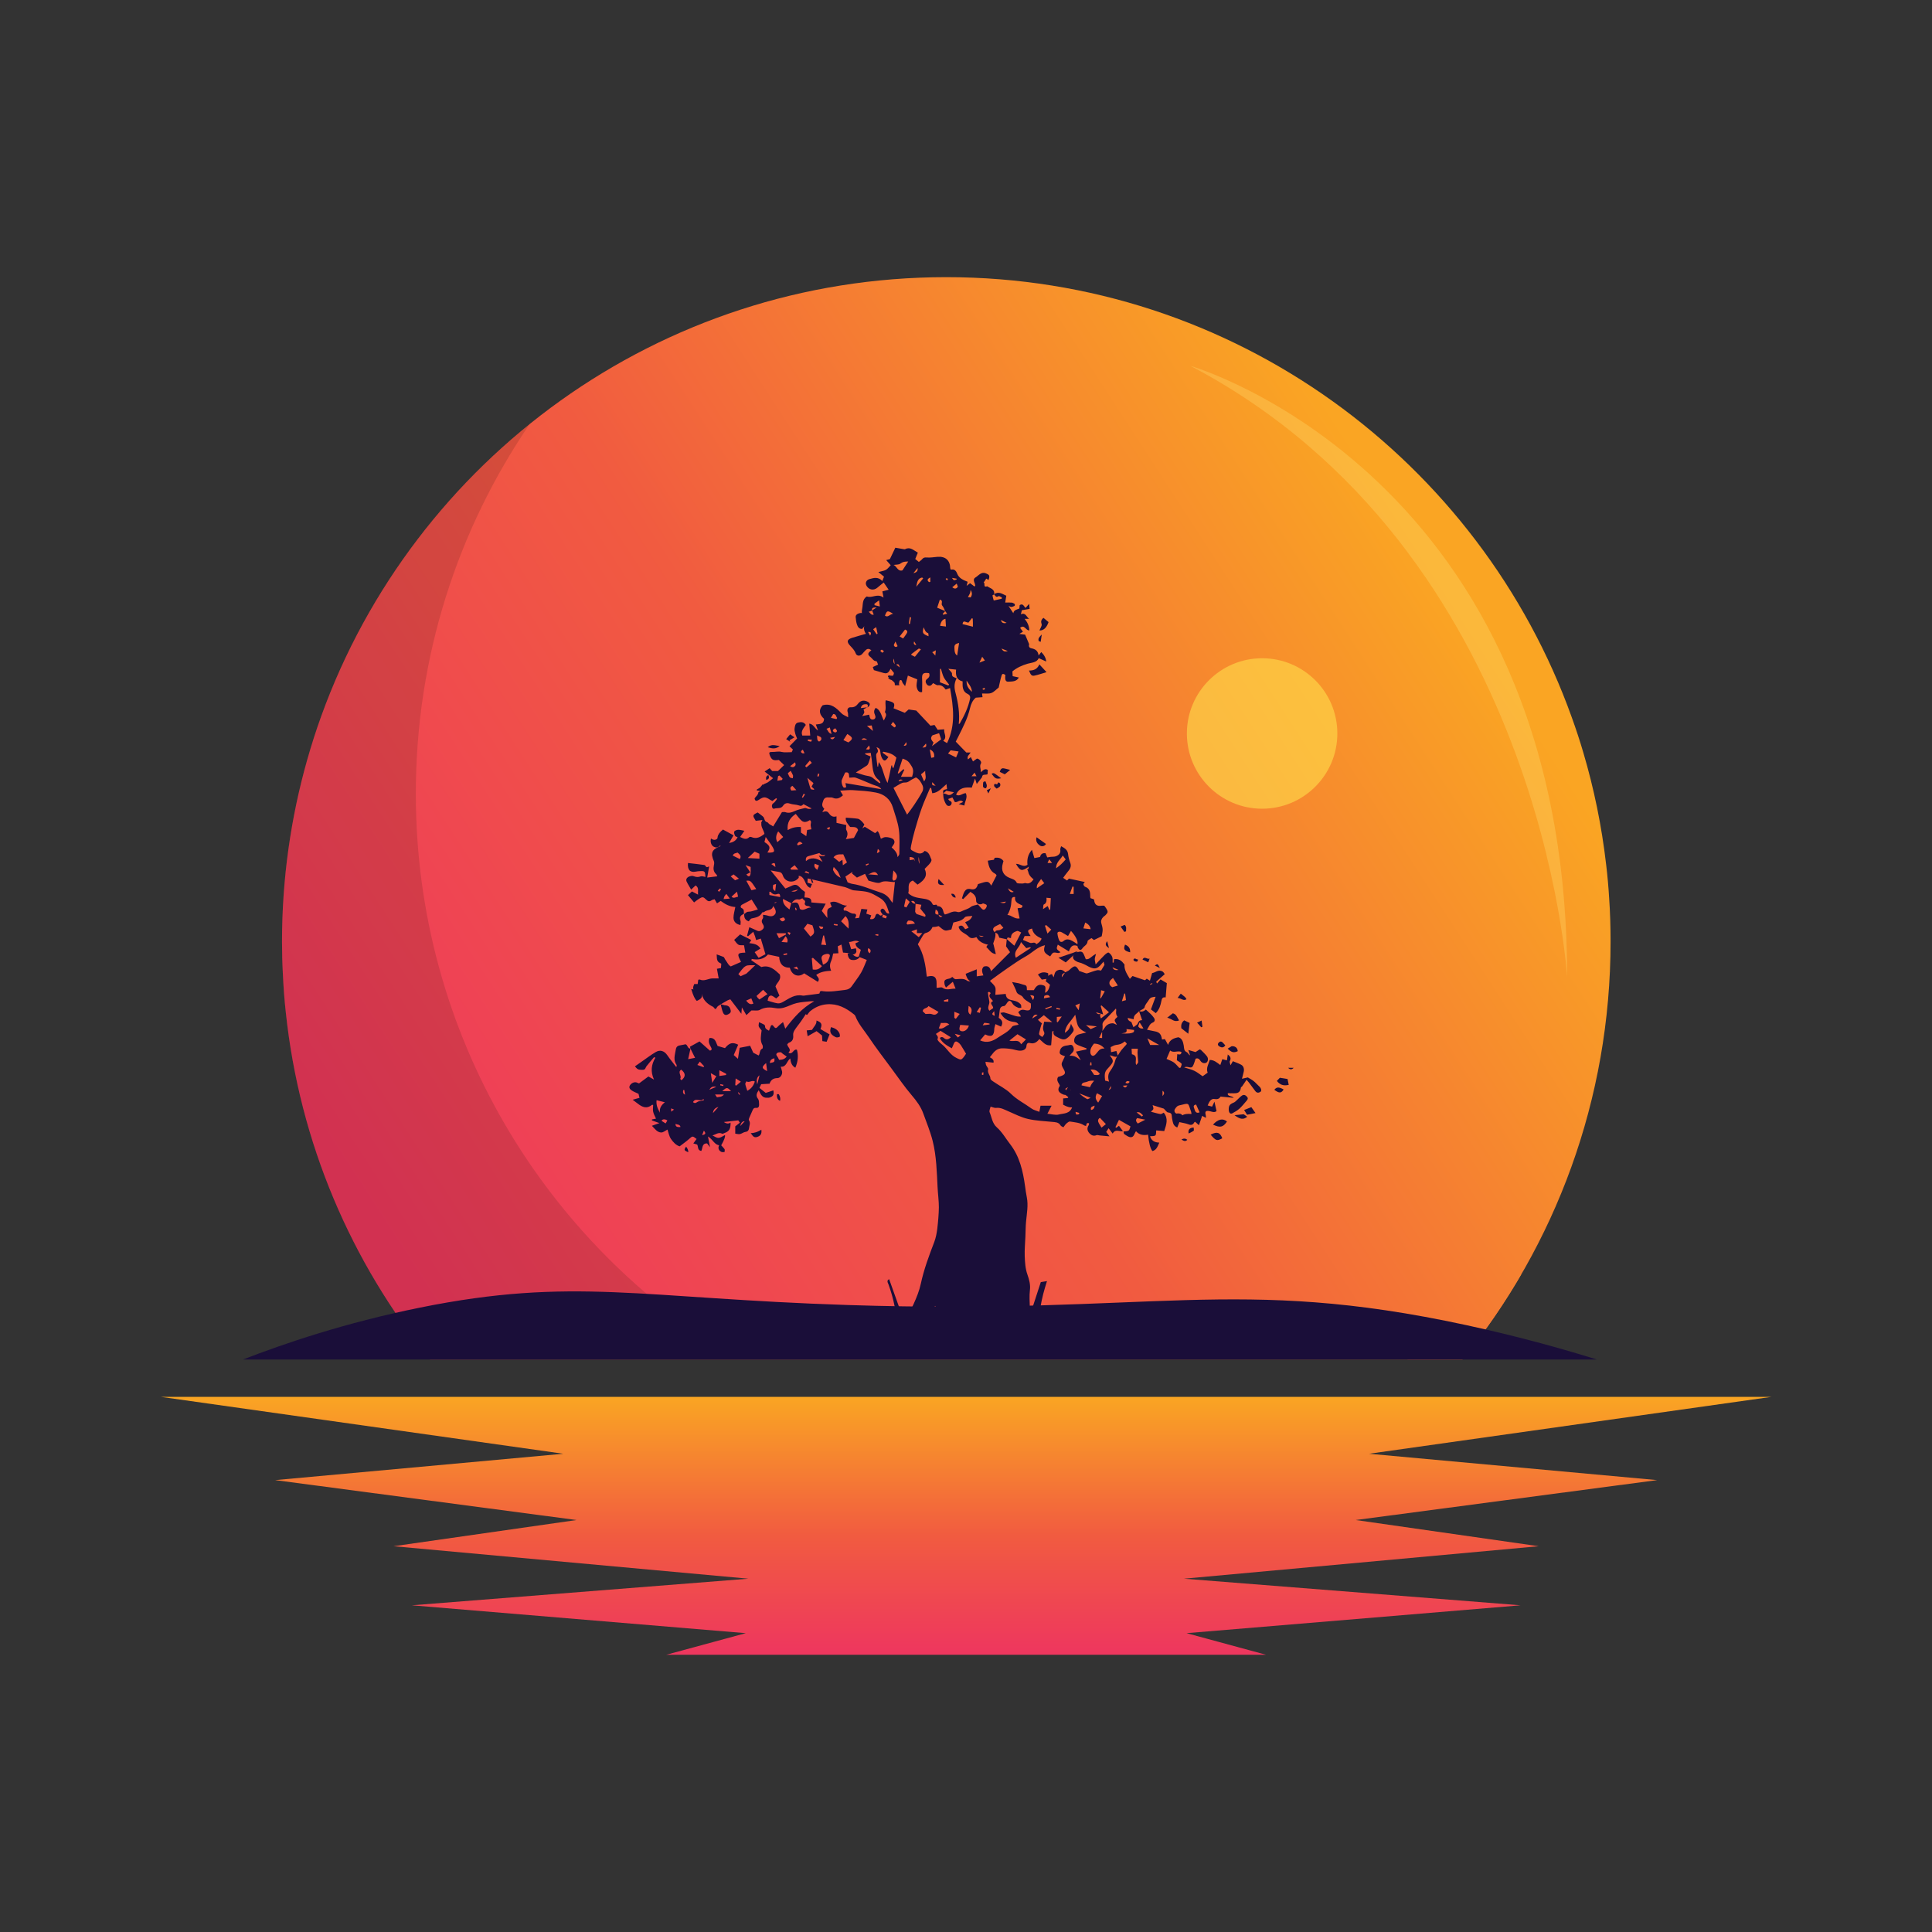 <svg xmlns="http://www.w3.org/2000/svg" xmlns:xlink="http://www.w3.org/1999/xlink" id="Layer_1" viewBox="0 0 230.87 230.87"><rect x="0" y="0" width="230.87" height="230.87" fill="#333333" stroke="none"/><defs><style>      .st0 {        fill: #ffe24d;        opacity: .58;      }      .st1 {        fill: #fff287;        opacity: .25;      }      .st2 {        fill: url(#linear-gradient1);      }      .st3 {        fill: #1a0e39;      }      .st4 {        fill: #3c1312;        opacity: .16;      }      .st5 {        fill: url(#linear-gradient);      }      .st6 {        fill: url(#linear-gradient2);        fill-rule: evenodd;      }    </style><linearGradient id="linear-gradient" x1="182.52" y1="154.6" x2="169.08" y2="163.33" gradientUnits="userSpaceOnUse"><stop offset="0" stop-color="#faa523"></stop><stop offset=".51" stop-color="#f15b40"></stop><stop offset=".99" stop-color="#ee375e"></stop></linearGradient><linearGradient id="linear-gradient1" x1="173.3" y1="71.08" x2="47.54" y2="152.73" xlink:href="#linear-gradient"></linearGradient><linearGradient id="linear-gradient2" x1="115.43" y1="166.91" x2="115.43" y2="197.74" gradientUnits="userSpaceOnUse"><stop offset="0" stop-color="#faa523"></stop><stop offset=".54" stop-color="#f15b40"></stop><stop offset=".99" stop-color="#ee375e"></stop></linearGradient></defs><g><g><path class="st5" d="M181.8,152.25c-2.08,3.59-4.43,7-7.03,10.2h-6.58c4.91-2.9,9.47-6.32,13.61-10.2Z"></path><g><path class="st2" d="M192.46,112.51c0,18.93-6.62,36.31-17.68,49.94H51.38c-9.39-11.58-15.58-25.86-17.23-41.49-.17-1.52-.28-3.06-.35-4.61-.07-1.28-.1-2.55-.1-3.84,0-7.51,1.05-14.79,3-21.68.51-1.79,1.07-3.55,1.7-5.29,11.04-30.57,40.31-52.42,74.68-52.42s63.79,21.96,74.76,52.65c.49,1.36.95,2.75,1.36,4.15,1.28,4.32,2.2,8.79,2.73,13.39.16,1.33.28,2.67.36,4.02.12,1.71.17,3.44.17,5.18Z"></path><path class="st4" d="M88.24,162.45h-36.87c-9.39-11.58-15.58-25.86-17.23-41.49-.17-1.52-.28-3.06-.35-4.61-.07-1.28-.1-2.55-.1-3.84,0-7.51,1.05-14.79,3-21.68.51-1.79,1.07-3.55,1.7-5.29,4.99-13.81,13.69-25.84,24.91-34.87-8.59,12.58-13.61,27.8-13.61,44.18,0,28.77,15.47,53.93,38.55,67.6Z"></path><circle class="st0" cx="150.82" cy="87.65" r="8.99"></circle><path class="st1" d="M142.26,43.72s45.01,12.95,45.01,73.08c0,0-2.94-50.96-45.01-73.08Z"></path></g><path class="st3" d="M29.06,162.45c4.83-1.87,12.1-4.37,21.16-6.2,18.3-3.69,26.28-1.1,51.17-.3,36.6,1.18,46.29-3.55,73.83,2.4,6.75,1.46,12.17,3.04,15.6,4.11H29.06Z"></path></g><g><path class="st3" d="M103.71,84.47c-.17.09-.33.19-.52.3.03.11.1.24.09.36-.01.11-.11.21-.25.44.35-.07.58-.12.83-.17.02.08.04.16.06.24.04.27.23.39.46.33.26-.07.28-.3.18-.53-.14-.29-.15-.57.08-.85.35.14.5.43.64.72.12.26.19.54.34.79.13-.35.45-.65.12-1.01.2-.46,0-.94.1-1.41,1.08.23,1.13.36.94.96.43.17.85.34,1.34.54.09-.08.27-.23.46-.4.21.03.5.07.91.13.49.52,1.08,1.15,1.7,1.81.12-.02.28-.06.48-.09.12.18.25.38.38.58.24-.02.48-.04.78-.06-.07.5.4.94-.12,1.37.17.1.31.19.46.28,1.06-2.16.75-4.34.36-6.58-.22.07-.36.12-.52.18-.24-.31-.49-.57-.94-.52-.16.02-.35-.15-.57-.25-.04.05-.09.11-.14.17-.21.24-.46.17-.61-.02-.14-.18-.22-.46.02-.63.26-.19.38-.4.25-.71-.71-.1-.87.05-.83.72.03.5,0,1.01,0,1.54-.4.1-.58-.27-.64-.57-.07-.32.04-.67.06-.95-.38-.15-.73-.3-1.12-.45-.1.38-.2.76-.33,1.26-.17-.23-.29-.34-.33-.46-.05-.16-.09-.33-.28-.24-.08.04-.09.24-.12.37-.01.06.02.13.04.23-.17,0-.33,0-.53,0-.02-.24-.05-.47-.08-.77-.26.18-.5.18-.75-.15.54.13.64-.19.72-.55-.14-.17-.27-.34-.41-.51-.27.56-.45.64-1,.46-.31-.1-.62-.18-.99-.29-.02-.06-.07-.2-.13-.37.19-.09.38-.18.63-.29-.07-.15-.13-.41-.21-.41-.34-.01-.46-.3-.67-.47-.41-.32-.39-.49.08-.83-.23-.19-.45-.24-.67-.03-.15.14-.29.31-.43.47-.27.28-.65.27-.78-.08-.14-.38-.41-.64-.68-.93-.42-.46-.35-.72.25-.92.53-.17,1.08-.31,1.66-.48-.4-.55-.24-1.08.12-1.6-.55-.34-.7-.78-.57-1.4.11-.52-.02-1.1.55-1.47.62.25,1.27-.41,2,.14-.06-.31-.1-.51-.14-.74.24-.06.47-.13.75-.2-.21-.31-.38-.56-.59-.86-.27.22-.52.41-.76.62-.43.36-.99.27-1.28-.21-.2-.32-.07-.7.34-.82.52-.15,1.05-.3,1.53.23.09-.21.15-.36.21-.52-.22-.18-.42-.34-.68-.55.35-.1.65-.13.9-.26.23-.13.39-.37.58-.56-.19-.22-.34-.39-.54-.61.22-.06.37-.1.44-.12.23-.47.43-.89.65-1.36.38.07.68.12.99.17.06.01.14.03.19,0,.61-.31,1,.14,1.51.42-.1.25-.19.48-.31.76.11.09.26.21.43.35.15-.12.3-.21.4-.34.16-.19.31-.21.56-.19.42.03.84-.04,1.26-.08.95-.08,1.51.41,1.53,1.36,0,.04.03.08.07.18.39-.11.62.09.76.47.22.56.74.77,1.25.97-.03.13-.06.27-.12.49.19-.15.31-.24.41-.32.18.13.35.26.52.39.03-.03.07-.05.1-.08-.01-.07-.02-.15-.04-.22-.1-.27-.25-.59.06-.77.38-.22.68-.73,1.26-.49.43.18.48.27.31.79-.09-.06-.18-.11-.27-.17-.1.15-.19.29-.32.48.25.05-.13.63.44.44.34.26.94.32.81.98-.07.04-.19.09-.19.12.03.18.08.36.15.6.34-.07.64-.14.95-.21,0-.05.01-.1.02-.16-.13-.05-.32-.19-.39-.15-.33.21-.4-.08-.55-.23.56-.39,1.01-.02,1.47.18-.04.28-.09.54-.13.81.27,0,.52-.01.76.01.13.01.26.08.37.16.04.03.03.21-.01.23-.12.07-.26.11-.4.13-.08,0-.17-.06-.32-.12.23.34.4.6.57.87.06-.4.41-.43.72-.56.01-.13.03-.27.04-.41.39-.24.49.12.69.34.14-.16.27-.3.44-.49.02.2.03.36.06.6-.29.05-.57.1-.93.16-.02.08-.06.26-.12.49.58-.26.67.32.99.54-.19,0-.37,0-.54,0,.3.37.55.81.56,1.38-.43.03-.57-.76-1.1-.3.1.14.21.29.34.46-.12.07-.25.15-.43.26.26.04.47.06.69.09.16.38.33.77.49,1.16l-.02-.02c-.05.25.01.44.28.49.45.09.79.28.86.86.14-.18.23-.29.32-.41q.54.53.59,1.13c-.32-.14-.58-.26-.89-.4-.25.54-.84.52-1.32.66-.67.2-1.29.47-1.83.92,0,.17.02.34.03.57.23.05.47.1.74.16-.28.51-.8.47-1.24.5-.35.02-.44-.22-.37-.8-.16-.11-.36-.24-.45.05-.15.48-.24.99-.35,1.45-.29.22-.55.53-.88.65-.32.12-.71.05-1.11.06.02.12.03.24.06.44-.25.02-.51.04-.81.06-.37.31-.57.75-.69,1.27-.28,1.21-.86,2.3-1.41,3.41-.09.17-.18.35-.29.57.41.42.82.86,1.26,1.3.13,0,.3,0,.52,0-.18.29-.48.44-.32.83.13-.11.23-.19.34-.28.08.16.16.32.26.52.18-.13.33-.24.47-.34.26,0,.6.38.48.58-.22.36.04.69-.03,1.06.25-.18.43-.52.85-.29,0,.16-.02.34-.03.52-.26.12-.65-.07-.66.37v-.02c-.18.25-.38.5-.63.81-.07-.23-.12-.39-.21-.65-.14.4-.25.72-.39,1.09-.73-.06-1.5-.04-1.87.84.42.26.75-.17,1.16-.18.25.53-.11.95-.17,1.48-.22-.05-.39-.09-.68-.17.25-.12.38-.18.53-.26-.37-.42-.64.13-1,0-.07-.14-.17-.33-.28-.54-.16.06-.31.12-.51.19.08.1.12.19.18.21.25.08.29.25.19.45-.09.19-.4.24-.56.04-.15-.19-.25-.44-.32-.68-.07-.22-.07-.47-.09-.7.15.04.31.05.43.12.35.2.57.03.86-.25-.36-.07-.64-.13-.91-.18-.13.11-.25.21-.37.32-.05-.38-.03-.42.46-.52-.02-.15-.04-.31-.07-.59-.57.49-.99,1.03-1.7,1.09-.04-.17-.08-.4-.13-.63-.04,0-.09,0-.13,0-.33.79-.69,1.56-.98,2.36-.32.89-.59,1.81-.85,2.72-.17.6-.32,1.21-.44,1.82-.1.5-.06.48.41.72.45.24.85.35,1.21-.1.57.14.62.65.81,1.04.05.1-.08.33-.18.45-.19.24-.42.44-.63.66.35.72.11,1.28-.85,1.88-.18-.15-.36-.32-.56-.49-.78.31-.37,1.02-.55,1.51.5.48,1.11.55,1.7.64.49.07.98.15,1.19.64.14.34.54-.13.58.27.54-.01.67.36.77.79.01.06.07.11.14.21.16-.05.35-.09.51-.17.32-.15.64-.25,1-.13.13.04.31,0,.43-.06.38-.2.81-.27,1.16-.55.2-.16.51-.18.85-.29.11.12.27.29.42.47.13.16.3.22.45.07.11-.11.22-.32.18-.44-.03-.11-.26-.17-.41-.22-.06-.02-.15.07-.24.09-.34.06-.63-.12-.62-.46.02-.49-.25-.75-.68-1.02-.28.29-.57.58-.86.87-.05-.03-.1-.06-.15-.09.1-.27.15-.56.3-.8.14-.23.34-.39.7-.31.55.12.76-.06.91-.59,1.18-.39,1.26-.39,1.59.18.22-.42.42-.81.64-1.23-.24-.29-.39-.61-.28-1.08.07-.3-.16-.66.05-1.01.41-.06.77,0,1.05.38-.02.09-.05.19-.08.29-.24.82.04,1.43.84,1.74.32.13.64.18.82.56.06.12.46.09.7.1.12,0,.26-.08.37-.05.44.14.69-.11.95-.45-.49-.38-.82-.83-.56-1.52-.86.59-1.03.55-1.55-.33.47-.04.87.47,1.38.11-.07-.61.03-1.21.53-1.79.11.38.2.68.29.99.26-.05.47-.09.68-.13q.12-.53.66-.45c.06.15.13.31.2.5.15-.02.29-.05.43-.07.2-.02.43,0,.61-.07.34-.13.59-.36.52-.79-.02-.11.05-.24.1-.41.42.23.77.42.83.93.04.36.13.72.26,1.05.18.47-.05.78-.33,1.11-.18.21-.33.44-.52.69.18.13.32.22.47.32.09-.1.18-.19.22-.23.64.14,1.24.27,1.9.41-.06.09-.18.19-.17.26.02.12.11.28.21.31.61.21.6.71.61,1.21,0,.04.02.08.03.15.12.04.26.09.39.13.02.05.05.08.05.12q.08.78.87.65c.1-.02.21,0,.33,0,.08.1.16.2.23.31.25.4.24.5-.1.84-.08.08-.18.12-.25.2-.21.22-.31.46-.22.77.07.25.15.51.15.76,0,.25-.07.51-.11.77-.3.14-.6.29-.93.45-.08-.07-.18-.15-.29-.23-.16.12-.47.24-.47.38-.03.43-.41.55-.6.82-.21.31-.37.28-.56-.05-.04-.07-.04-.16-.05-.21-.65-.25-.84.19-1.03.65-.46-.29-.89-.55-1.32-.81-.19.52-.19.52.33.91-.12.04-.22.11-.3.09-.61-.1-.6-.11-.94.41-.74-.42-.85-.63-.62-1.34-.93.21-1.53.91-2.29,1.33-.75.42-1.47.92-2.18,1.41-.73.5-1.44,1.03-2.11,1.52.24.28.52.48.63.76.1.25.02.57.02.91.46-.04.84-.08,1.24-.11.03.65.53.71.95.8.34.07.62.2.84.45.08.09.05.26.07.4-.12,0-.26.06-.35.01-.26-.12-.53-.21-.7-.51-.27-.46-.45-.42-.74.05-.06.1-.18.24-.27.25-.45.02-.51.33-.54.67-.02.24-.06.47-.1.74.4.25.57.57.28,1.05-.2-.09-.39-.18-.67-.3-.05.21-.14.4-.14.59-.02.8-.33,1.01-1.09.64-.19.22-.39.46-.6.71.83.39,1.53.08,2.13-.33.58-.4,1.25-.68,1.68-1.29.12-.17.5-.17.79-.25-.17-.31-.42-.32-.68-.35-.64-.09-1.13-.41-1.5-1.06.2-.03.34-.08.46-.05.42.11.82.26,1.23.39.24.07.48.13.78.09-.11-.16-.22-.33-.34-.51.22-.24.42-.35.75-.27.63.16.82-.01.76-.65,0-.06,0-.13,0-.12-.35-.26-.75-.42-.93-.73-.2-.34-.66-.29-.79-.69-.11-.35-.3-.68-.52-1.15.35.06.58.1.8.15.17.04.33.11.49.15.46.11.47.12.48.67.28,0,.56,0,.83,0,.31-.57.6-.73,1.09-.59.32.09.34.18.25.91q.42-.15.59-.96c-.07-.06-.15-.13-.23-.2-.08-.07-.17-.13-.27-.2.06-.46.25-.78.73-.88.07.14.14.26.2.39.11-.34.11-.7.5-.85.38-.14.66-.01.91.27-.18.11-.47.1-.43.58.18-.27.3-.43.41-.6.16-.09.35-.15.48-.27.64-.61.81-.59,1.19.11.31.11.56.2.81.28.07.02.15,0,.22-.02.37-.12.73-.26,1.1-.35.15-.04.32.02.48.04.1-.18.22-.37.41-.68,0-.01-.05-.17-.11-.39-.09.11-.15.17-.2.23-.6.74-.96.74-1.91.19-.18-.1-.37-.17-.56-.25-.14-.05-.3-.07-.43-.13-.63-.27-.72-.6-.3-1.21.29.18.68-.24.94.14.14.19.2.44.33.73.44.12.72-.41,1.23-.62-.07.26-.14.43-.15.61,0,.17.05.35.1.65.42-.45.75-.82,1.1-1.16.13-.12.37-.3.45-.26.18.1.35.31.43.51.08.21.04.46.05.69.04,0,.09,0,.13,0,.01-.13.02-.26.04-.41.45-.07.82.09,1.1.46.05.06.1.11.15.17-.05.66.31,1.16.64,1.72.14-.14.23-.24.32-.34.5.17.98.34,1.49.51.04-.03.12-.1.21-.19.12.07.24.15.38.24.09-.3.17-.59.26-.91.39-.05.75-.46,1.23-.2.13.07.21.24.28.33-.37.32-.7.61-1.02.9-.01.01.05.1.1.21.16-.18.3-.34.42-.48.26.15.51.3.75.44-.04.54-.09,1.1-.14,1.71-.35-.07-.46.12-.51.42-.1.51-.23,1.01-.67,1.46-.18-.14-.36-.28-.58-.45.19-.51.36-.99.56-1.51-.31.04-.61.02-.81.38-.16.29-.43.5-.51.88-.04.19-.43.31-.65.46-.25.3-.7.44-.64.97-.28-.06-.5-.11-.72-.16q0,.34.43.48c.08.2.15.38.25.63.22-.18.46-.28.52-.46.1-.25.22-.39.52-.38-.13-.4-.25-.75-.38-1.11.34.18.61.03.82-.16.19.18.39.34.57.52.14.14.27.28.38.44.18.24.15.48-.12.59-.39.16-.46.52-.69.86.35.07.64.14.93.19.56.1.78.35.86.98.1-.02.2-.03.35-.05.11.21.23.43.38.69.19-.61.66-.8,1.23-.91.45.13.56.55.64.99.05.31,0,.64.38.8.12.05.18.27.38.38-.06-.18-.12-.37-.21-.65.32.09.57.17.86.25.15-.1.31-.2.49-.32.05.02.12.03.16.07.24.24.5.48.71.75.2.26.14.63-.06.76-.21.13-.54.07-.72-.22-.17-.29-.37-.33-.57-.25-.12.34-.19.65-.34.9-.23.37-.6-.08-1.03.14.49.16.88.24,1.22.41.35.17.65.42.99.65.19-.13.38-.27.6-.43-.22-.55.11-1.01.25-1.52.52,0,.86.31,1.26.61.09-.27.16-.46.24-.7.16.04.33.08.55.14.04-.27.08-.5.11-.73l-.02.02c.3.21.46.44.25.82-.04.08.04.22.09.48.13-.23.2-.34.28-.49.33.14.67.25.99.42.31.17.4.54.29.92-.06.22-.11.44-.19.76.28-.07.46-.11.7-.16.2.12.47.26.7.44.23.18.42.42.64.61.24.2.35.54.18.66-.21.15-.44.17-.63-.08-.25-.34-.5-.68-.76-1.02-.09-.12-.19-.23-.28-.33-.18.27-.36.54-.54.8-.04.05-.13.08-.14.13-.1.89-.79.64-1.32.69-.04,0-.08-.03-.12-.03-.04,0-.08.03-.14.06.03.39.45.21.73.51-.58-.06-1.04-.1-1.58-.15-.1.19-.28.36-.69.29-.47-.09-.67.35-.85.77.18.05.34.09.53.14.09-.18.17-.35.28-.59.09.4.17.74.25,1.12-.36.32-.75-.12-1.22,0-.25.16,0,.49-.05.81-.16-.08-.28-.15-.45-.24-.12.36-.24.71-.38,1.12-.19-.17-.32-.29-.46-.41-.03.02-.08.03-.09.06-.16.29-.36.38-.69.25-.33-.13-.69-.17-1.1-.27-.06.16-.15.39-.25.64-.32-.12-.48-.36-.54-.67-.04-.21-.1-.42-.11-.64-.01-.3-.09-.45-.44-.48-.19-.02-.34-.3-.52-.46-.41-.13-.84-.26-1.34-.42.04.17.12.32.09.46-.03.12-.18.2-.29.33.41.1.77.22,1.14.28.12.02.26-.11.39-.17.58.7.32,1.42.06,2.2-.33-.03-.65-.05-.96-.08-.02.18.02.47-.1.59-.12.12-.4.08-.64.11.15.49.52.75,1.11.76-.21.48-.34.89-.82,1.01q-.37-.45-.52-1.96c-.54.1-1.05.04-1.44-.41-.22.27-.23.75-.67.71-.26-.02-.5-.22-.74-.37-.06-.04-.06-.18-.09-.31.23-.04.47-.01.61-.11.13-.1.16-.33.23-.5-.47-.27-.89-.51-1.38-.78-.14.28-.28.58-.42.87.03.03.06.05.09.08.1-.07.21-.15.33-.24.14.19.28.38.48.65-.48.04-.92-.29-1.23.28-.19-.25-.33-.43-.49-.64-.09.14-.18.29-.28.44.11.16.21.29.39.53-.47-.04-.83-.08-1.19-.11-.12-.01-.26-.07-.36-.03-.36.14-.62.02-.86-.24-.26-.3-.3-.61-.08-.95.04-.06.03-.15.05-.23-.34-.12-.31.15-.36.32-.1-.03-.16-.03-.21-.06-.52-.35-1.13-.37-1.71-.47-.12-.02-.29.12-.41.22-.14.12-.24.29-.38.47-.14-.09-.29-.13-.34-.23-.24-.4-.63-.38-1.01-.42-.96-.1-1.94-.13-2.88-.35-.79-.18-1.54-.56-2.29-.89-.5-.21-.96-.5-1.54-.43-.18.02-.37-.08-.64-.15-.05.24-.19.5-.11.68.25.61.31,1.31.85,1.79.65.57,1.07,1.34,1.6,2.02,1.14,1.48,1.53,3.22,1.78,5.01.06.45.12.89.21,1.33.19.97,0,1.93-.09,2.9-.06.6-.05,1.21-.08,1.82-.03.77-.11,1.55-.08,2.32.03.74.07,1.49.33,2.22.2.57.37,1.17.29,1.83-.08.68-.03,1.38-.01,2.07,0,.16.08.32.14.57.41-1.26.79-2.42,1.17-3.59.21-.03.42-.07.74-.12-.16.54-.33,1.04-.45,1.54-.14.54-.25,1.1-.35,1.65-.09.52-.15,1.05-.22,1.58-.05,0-.1,0-.15,0-.05-.48-.11-.96-.16-1.45-.04,0-.07-.02-.11-.03-.23.63-.45,1.27-.69,1.94.38.17.74.32,1.09.49.27.13.49.15.65-.21.03.05.06.09.09.14-.07.09-.14.25-.22.26-.27.02-.55,0-.83-.04-.1-.01-.2-.08-.29-.15-.3-.21-.62-.32-.99-.3.04-.06.13-.16.12-.19-.13-.25-.28-.49-.43-.74-.21.04-.39.08-.58.12-.06-.05-.16-.16-.18-.15-.2.12-.38.27-.57.4-.17-.06-.37-.13-.59-.21-.25.25-.5.5-.8.81-.07-.03-.26-.09-.46-.16-.14-.47-.28-.96-.43-1.45-.58.39-.86,1.21-1.75.99-.23.37-.46.72-.69,1.08-.51-.13-.77-.38-.82-.86-.02-.26-.08-.51-.14-.85-.17.14-.31.22-.41.35-.21.26-.37.47-.8.41-.23-.03-.51.26-.75.44-.12.09-.19.23-.36.43-.09-.26-.15-.4-.19-.55-.1-.32-.12-.65-.46-.88-.18-.12-.18-.51-.24-.78-.05-.22-.07-.45-.21-.68-.04.13-.1.26-.13.4-.08.35-.11.72-.22,1.06-.28.88-.66,1.04-1.5.66-.07.07-.14.15-.25.27-.22-.15-.44-.3-.66-.45-.21.28-.27.7-.72.8-.47-.31-.3-.97-.76-1.38-.07.56-.14,1.07-.21,1.58h-.08c-.03-.13-.07-.26-.07-.4.01-1.75-.37-3.43-.96-5.07-.08-.23-.28-.48.07-.65.62,1.75,1.25,3.5,1.87,5.25.67-1.59,1.55-3.04,1.91-4.69.37-1.72.98-3.36,1.61-5,.19-.5.29-1.04.36-1.57.1-.86.18-1.73.19-2.59,0-.77-.11-1.55-.15-2.33-.1-1.88-.13-3.76-.59-5.59-.28-1.11-.72-2.17-1.11-3.25-.3-.85-.83-1.55-1.41-2.23-.84-.99-1.58-2.07-2.35-3.11-.94-1.27-1.9-2.52-2.78-3.83-.55-.82-1.23-1.56-1.59-2.51-.03-.08-.1-.15-.17-.2-.94-.76-1.96-1.3-3.23-1.2-.76.06-1.41.35-1.99.82-.13.11-.22.26-.33.4-.05.06-.1.08-.2-.05-.21.32-.4.63-.61.92-.24.34-.51.65-.73,1-.11.17-.19.4-.17.59.05.45-.07.76-.52.92-.07.03-.12.12-.19.19.04.35.57.6.14.99.55.3.56-.48,1.02-.35.19.71.13,1.41-.19,2.15-.44-.24-.55-.63-.61-1.11-.43.33-.45,1.06-1.14.99.07.23.14.42.17.6.05.34-.22.75-.54.76-.49,0-.8.2-.96.67-.33.02-.65.04-1,.06-.06.13-.14.28-.21.44.26.21.51.41.75.6.3-.1.6-.2.91-.3.11.54-.02.73-.53.88-.07,0-.15,0-.22,0-.61.03-.76-.45-1-.9-.22.34-.39.63-.08,1.03.13.17.12.45.13.68.01.24-.08.44-.37.4-.29-.03-.36.17-.45.38-.12.28-.25.55-.36.82-.04.09-.08.23-.03.29.22.33.03.65,0,.97-.02.2-.14.38-.42.41-.23.03-.43.21-.66.26-.17.04-.37-.03-.56-.05,0-.33,0-.61,0-.87.19-.15.35-.28.55-.44-.08-.12-.15-.22-.19-.28-.57.07-1.1.13-1.73.2q.47.32.81.06c.02.76-.16,1.06-.76,1.27-.08.03-.19.1-.24.07-.44-.23-.76.1-1.17.2.71.4.73.4,1.5-.04q.09.27-.44,1.21c-.79.12-.98-.71-1.59-1.04.09.49.17.9.25,1.31h.02c-.13-.18-.26-.34-.37-.48-.65-.03-.51.57-.7.9-.48-.08-.34-.51-.49-.77-.13-.04-.27-.08-.46-.13.15-.2.27-.37.39-.53-.49-.39-.48-.37-.9,0-.35.31-.74.58-1.13.88-.47-.16-.77-.52-1.02-.87-.23-.32-.3-.76-.43-1.14-.27.14-.5.35-.73.35-.49,0-.76-.42-1.13-.8.33-.12.59-.21.9-.32-.34-.12-.62-.22-.9-.32,0-.04,0-.08.01-.12.15-.03.3-.06.48-.09-.13-.29-.28-.55-.34-.83-.06-.26,0-.54,0-.81-.07,0-.12-.03-.14-.01-.61.51-1.16.28-1.69-.14-.16-.13-.33-.25-.62-.47.37-.1.58-.16.82-.23-.04-.17-.08-.35-.12-.48-.31-.15-.6-.25-.84-.42-.2-.14-.35-.35-.17-.61.17-.26.51-.41.77-.33.12.04.24.09.3.12.41-.3.76-.57,1.12-.83.2.11.37.2.67.37-.44-.96-.32-1.81.17-2.62l-.17-.05c-.3.36-.62.71-.9,1.08-.12.17-.13.42-.42.42-.28,0-.57.03-.78-.21-.07-.08-.14-.16-.18-.2.28-.2.55-.39.83-.58.55-.38,1.08-.79,1.66-1.13.53-.32,1.03-.13,1.38.38.32.47.69.91,1.08,1.43.02-.15.06-.23.03-.27-.43-.58-.2-1.2-.1-1.81.06-.39.22-.5.66-.56.17-.02.34-.07.5-.1.29.07.23.54.6.51-.09.4-.18.8-.28,1.27.26-.05.51-.1.83-.16-.1-.19-.16-.31-.22-.43-.11-.22-.22-.45-.33-.67-.03-.1-.05-.2-.06-.23.4-.22.75-.42,1.14-.63.39.34.79.7,1.24,1.1.17-.03.29-.13.13-.41-.18-.33-.38-.68-.17-1.1.71-.05.75.53.96.95.29.09.57.17.88.26.53-.64.9-.74,1.58-.41-.17.4-.34.8-.53,1.24.1.09.25.23.5.45.08-.53.15-.98.21-1.32.47-.09.84-.16,1.25-.24.13.3.26.59.37.83.23.12.42.22.64.33.2-.21.07-.66.46-.83.05-.02.07-.31,0-.42-.32-.56-.17-1.14-.1-1.75-.1-.14-.27-.29-.34-.47-.05-.14.02-.33.03-.51.22.1.41.18.59.28.06.03.13.12.13.18-.01.34.24.42.47.56.08-.21.15-.41.23-.6.01-.03.07-.05.1-.07.04,0,.1,0,.12.02.36.44.35.44.75.02.12-.13.28-.23.48-.4.1.29.16.48.27.79.99-1.31,2.02-2.49,3.46-3.28-.13,0-.26-.01-.39,0-.57.06-1.16.09-1.72.22-.52.12-1,.4-1.51.54-.3.09-.64.12-.94.07-.68-.12-1.31-.16-1.95.2-.25.14-.62.05-1,.07-.14.13-.34.32-.6.56-.2-.34-.37-.63-.54-.93-.02.2-.03.4-.06.77-.48-.63-.89-1.16-1.32-1.73-.1.04-.27.08-.41.17-.36.2-.71.41-1.05.63-.11.08-.17.23-.26.34-.04.01-.08.01-.12,0-.08-.09-.15-.21-.25-.26-.65-.32-1.15-.77-1.32-1.51,0-.03-.06-.06-.11-.1-.14.07-.29.14-.47.23-.11-.15-.22-.27-.3-.42-.2-.38-.2-.48-.02-.91.12,0,.24,0,.41,0,.02-.18.05-.34.07-.51.07,0,.14-.04.19-.02.53.24,1-.13,1.51-.14.23,0,.45,0,.74,0-.07-.37-.14-.74-.21-1.15.17-.03.32-.06.48-.09.03-.37.06-.75.09-1.15.63.08.62.71,1.08.96.38-.17.8-.35,1.23-.54-.51-.97-.46-1.09.51-1.11-.05-.29-.1-.57-.15-.88-.24-.02-.5.03-.67-.07-.21-.12-.34-.36-.51-.57.25-.23.46-.42.71-.66.44.22.89.44,1.34.67-.06.09-.13.2-.24.37.5.08,1,.1,1.33.65-.21.13-.43.27-.69.43.19.28.32.46.47.68.32-.17.6-.31.82-.43-.2-.66-.37-1.25-.56-1.87-.15.05-.33.11-.56.18-.05-.17-.08-.33-.14-.49-.05-.15-.12-.3-.2-.5-.25.21-.43.37-.62.53-.04-.02-.08-.04-.12-.06.08-.32.17-.64.27-1.02.32.14.61.26.9.4.29.15.5.03.7-.15.2-.19.15-.41.03-.59-.17-.25-.2-.45-.01-.71.07-.09.01-.28.01-.43.18.03.34.03.47.07.49.17.78.13.99-.17.15-.21.06-.58-.24-.95-.13.6-.75.4-1.07.71-.05.05-.21.02-.24.06-.26.54-.77.6-1.27.72-.14.03-.23.23-.34.34-.46-.15-.56-.48-.54-.87.17-.1.26-.28.52-.28.34,0,.67-.15,1.11-.27-.29-.46-.52-.83-.74-1.18-.43.22-.78.41-1.14.6-.2.11-.23.34-.07.41.37.16.26.44.28.7-.37.15-.57.36-.41.8.06.15,0,.34,0,.53-.52-.1-.83-.41-.83-.88,0-.41.14-.82.22-1.27-.66-.04-1.22-.33-1.75-.73-.11.07-.24.16-.44.29-.11-.19-.21-.36-.29-.49-.18.06-.28.06-.34.11-.26.2-.46.15-.67-.07-.34-.34-.43-.35-.83-.11-.2.12-.38.28-.61.45-.25-.3-.5-.59-.73-.87.18-.17.32-.3.47-.44.21.11.43.22.74.38-.06-.42.15-.81-.3-1.1-.16.15-.32.3-.53.5-.19-.34-.39-.64-.54-.96-.12-.25.02-.5.32-.61.16-.06.36-.1.5-.04.29.11.55.15.86.03.16-.06.37.04.57.06-.04-.67-.08-.72-.65-.69-.17,0-.35.03-.52.06-.66.13-1-.21-.92-1.03.66.08,1.32.14,1.97.24.09.01.15.2.26.25.07.03.19-.05.3-.08-.08.44-.15.87-.23,1.33.45-.05.81-.1,1.2-.15-.04-.08-.06-.19-.13-.25-.33-.3-.36-.66-.27-1.07.04-.15.05-.35,0-.48-.43-.97-.27-1.39.74-1.79.02,0,.03-.03.05-.04-.54-.84-.49-1.31.29-1.96.4.22.84.46,1.26.69-.18.33-.33.58-.53.93.49-.11.82-.26,1.02-.71-.1-.04-.25-.06-.29-.14-.08-.16-.17-.38-.11-.52.05-.12.29-.21.46-.22.23-.01.46.07.75.12-.18.26-.34.5-.51.74.4.2.75.37,1.1.02.04-.04.18-.04.25-.01.61.27,1.08,0,1.56-.38-.09-.52-.63-.97-.24-1.66-.32.04-.55.07-.8.1-.41-.66-.41-.68.23-1,.19.15.4.29.6.46.08.06.15.16.17.25.15.61.71.67,1.08.96.38-.62.71-1.15,1.05-1.71.14,0,.28-.03.39,0,.4.15.74.06,1.12-.12.39-.18.82-.27,1.24-.37.1-.02.23.07.34.09.14.03.29.04.46-.04-.32-.17-.64-.33-.98-.51-.13.14-.25.26-.51.16-.35-.13-.77-.1-1.13-.23-.36-.13-.63,0-.79.25-.27.42-.72.23-1.07.36-.2.08-.36-.31-.21-.54.07-.1.2-.16.28-.26.1-.11.18-.24.27-.36-.03-.03-.07-.07-.1-.1-.14.11-.28.21-.45.34-.09-.05-.18-.09-.27-.14-.58-.39-.78-.39-1.35,0-.23.15-.44.22-.51-.16l-.02.02c.15-.26.45-.43.48-.77,0-.05.19-.08.34-.14-.1-.44.06-.76.56-.93.29-.1.52-.35.85-.6-.32-.25-.64-.5-1.01-.8.2-.13.39-.26.6-.4.07.08.2.22.3.34.29,0,.53,0,.7,0,.23-.22.45-.44.73-.71-.16-.16-.39-.38-.63-.61-.69.09-.86,0-1.09-.58-.11-.29-.06-.39.26-.38.39.02.77-.11,1.17,0,.37.09.77.02,1.19.03.03-.07.09-.19.15-.32-.13-.12-.25-.24-.41-.39.31-.32.59-.61.91-.93-.05-.14-.16-.35-.22-.58-.06-.21-.11-.43-.08-.63.04-.27.08-.61.4-.69.33-.08.7-.11.94.28-.25.38-.63.73-.42,1.27.31,0,.62,0,.95,0-.04-.48-.08-.93-.12-1.42.5.04.61.53,1.05.82-.11-.29-.18-.48-.26-.72.39-.08.94.04.98-.68-.46-.42-.74-.95-.19-1.6,0,0,.04-.02.08-.03.96-.25,1.58.34,2.15.93.23.25.48.31.84.52-.02-.25.01-.42-.04-.57-.13-.33,0-.65.34-.63.42.03.67-.14.91-.46.31-.39.76-.42,1.17-.17.3.18.28.42-.07.65.03-.18.14-.38-.19-.39-.31,0-.52.1-.61.47.3-.04.56-.07.82-.1ZM104.22,72.96c-.12.04-.23.08-.4.14.2.21.29.42.59.35-.07-.19-.13-.34-.2-.5.15-.1.3-.2.55-.37-.38.02-.63.01-.55.39ZM112.15,109.3q.13.43.46.21c-.15-.07-.31-.13-.47-.2.02-.27-.05-.49-.33-.62-.1.54-.08.58.35.61ZM112.96,73.02c-.1.11-.21.23-.31.34.02.03.04.07.06.1.14-.04.28-.07.47-.12-.1-.14-.17-.23-.23-.31-.12-.23-.2-.49-.36-.67-.19-.21.19-.59-.28-.71-.1.31-.2.6-.32.97.36.15.67.28.98.41ZM131.55,121.13c-.19-.06-.39-.12-.58-.17.17.25.37.28.6.16-.17.17-.11.33-.01.58.36-.28.67-.52.96-.74-.34-.31-.62-.56-.9-.82-.03.03-.06.05-.09.08.09.31.18.63.29,1-.14-.05-.2-.07-.26-.08ZM109.4,108c-.1-.19-.16-.42-.51-.32.13.25.3.32.52.31-.01.28-.03.57-.05.98.03.04.13.2.16.25.42.14.72.24,1.03.34.13-.23-.06-.34-.18-.49-.13-.17-.27-.33-.39-.49.05-.17.09-.33.12-.46-.27-.05-.49-.08-.71-.12ZM133.59,126.2c-.32.22-.62-.05-.98-.09.49.63.49.75,0,1.31-.11.12-.22.24-.33.37-.36.4-.26.87-.22,1.34.15.04.3.07.47.12-.16-.47-.13-.9.12-1.24.32-.43.53-.88.65-1.39.04-.16.17-.3.25-.45.15-.23.29-.47.46-.69.18-.23.39-.43.58-.65.02-.03.03-.06.06-.12-.07-.08-.16-.17-.23-.26-.49.34-.49.33-1.11.43-.2.03-.38.16-.59.25.02.23.03.41.05.6.24-.05.43-.1.64-.14.07.24.12.41.17.59ZM94.57,107.92c.75-.16.83-.1,1.01.69.48.34.86-.23,1.33-.15-.11-.1-.24-.19-.37-.19-.26.01-.43-.2-.37-.34.18-.38-.24-.37-.28-.59-.15.06-.31.18-.43.15-.43-.1-.66.16-.88.45-.33-.17-.67-.34-1.02-.52-.04.6.34.93.78,1.26.08-.28.15-.52.22-.76ZM131.7,123.24c.11-.15.22-.29.32-.44.22-.36.55-.52.96-.52.14,0,.28.11.49.2-.12-.26-.28-.43-.26-.58.02-.14.21-.26.33-.39-.18-.27-.2-.41-.15-.81,0-.06-.03-.13-.04-.18-.47.49-.91.95-1.35,1.41-.15.16-.28.3-.25.56.03.24-.01.5-.02.75-.12.25-.24.5-.38.78.13,0,.22.02.35.03,0-.29,0-.56,0-.83ZM105.5,109.26c-.03.12-.05.24-.08.35.16.05.3.09.46.14.03-.11.06-.19.09-.29-.17-.07-.33-.13-.49-.18-.13-.23-.47-.46-.07-.7.44,0,.33.65.86.58-.24-.72-.38-1.42-1.1-1.84-.54-.32-1.07-.66-1.7-.77-.48-.09-.98-.1-1.47-.16-.17-.02-.32-.11-.48-.17-.18-.07-.36-.16-.54-.21-.96-.23-1.93-.46-2.9-.68-.51-.12-1.02-.23-1.56-.36-.01.18-.02.35-.03.51.19.05.34.1.55.16-.08.18-.15.32-.21.47-.53-.21-.56-.74-.82-1.1-.16-.22-.3-.34-.57-.35,0,.09.03.19,0,.24-.56.7-1.61.56-1.89-.28-.09-.27-.22-.39-.48-.43-.29-.04-.58-.11-.98-.18.62.76,1.18,1.45,1.76,2.17.24-.1.46-.19.67-.29.53-.26.74-.2,1.12.24.14.17.34.28.55.45-.02.17-.04.4-.06.66.42.03.88,0,.82.6.58.05,1.1.1,1.72.15-.2.37-.35.64-.47.86.22.28.42.53.67.85-.06-1.16-.03-1.06.52-1.33-.07-.17-.14-.34-.2-.51.79-.39,1.3.41,2.02.35-.16.2-.52.22-.36.6.45-.06.74.41,1.23.37.18-.01.33.21.13.43-.02.02,0,.07,0,.13.16-.02.33-.04.45-.06.1-.38.18-.71.27-1.07.28.03.5.05.72.07-.06.23-.09.37-.13.5.22.07.39.14.59.2-.06.16-.1.3-.15.44q.52.11.64-.35c.07-.28.25-.36.48-.14.22.2.29-.02.42-.08ZM120.33,112.25c-.29-.06-.58-.13-.92-.2-.08-.23-.14-.55-.5-.59,0-.22.14-.29.34-.29.24,0,.43-.11.65-.3-.16-.18-.29-.33-.39-.45-.23.11-.39.18-.55.27-.37.2-.38.5-.03.74.13.58-.23,1.06-.3,1.58-.76-.15-1.54-.27-1.94-1.02-.36.12-.67.2-.92-.06-.39-.42-1.1-.53-1.22-1.2.45-.33.59.08.79.31.17-.07.32-.13.41-.18-.14-.23-.27-.43-.42-.66.4-.15.7-.31.86-.75-.36.06-.77,0-.91.18-.38.45-.89.48-1.36.61-.08.29-.15.55-.23.83-.28.05-.56.18-.78.11-.27-.08-.49-.33-.74-.51-.11.02-.23.06-.36.08-.12.02-.25.02-.38.03-.16.38-.41.61-.81.71-.14.03-.27.19-.35.33-.2.32-.38.65-.59,1.02.7,1.13.92,2.47,1.07,3.86.04,0,.1,0,.15-.02.72-.16,1.02.08,1.02.8,0,.19,0,.37,0,.57.29-.01.57-.12.7-.02.5.37.99.09,1.57.11-.12-.29-.2-.51-.33-.82-.32.27-.56.47-.82.69-.06-.13-.14-.24-.16-.36-.1-.5,0-.6.56-.71.13-.02.25-.14.36-.2.3.29.3.29.62.26.4-.03.8-.08,1.16.2.09.07.25.05.38.07-.37-.22-.47-.56-.57-.9.45-.18.86-.35,1.33-.54,0,.32,0,.57,0,.84.28-.04.51-.07.79-.11-.16-.39-.26-.74.04-1.05.44-.14.75,0,.87.55.8-.8,1.53-1.53,2.28-2.28-.2-.29-.35-.51-.48-.7.03-.31.06-.58.09-.86.29.26.59.51.9.79.25-.47.51-.98.82-1.58-.2-.08-.38-.22-.5-.18-.38.13-.74.32-.71.81-.14.14-.46-.25-.49.18ZM126.68,129.83v.02c-.05-.38-.53-.66-.25-1.15.1-.03.23-.07.35-.11.55-.2.6-.37.29-.89-.14-.24-.29-.49-.14-.79.12-.25.24-.5.33-.69.17-.03.29-.08.41-.07.24,0,.5,0,.73.08.24.08.44.26.75.46-.23-.41-.4-.7-.58-1.02.48-.1.87-.18,1.26-.27,0-.04,0-.09,0-.13-.33-.12-.67-.23-.99-.37-.26-.11-.52-.27-.48-.62.04-.33.22-.57.54-.67.27-.08.55-.14.91-.23-.49-.21-.88-.47-1.04-.91-.14-.4-.19-.83-.28-1.21-.18.25-.35.5-.55.74-.36.41-.65.84-.69,1.42.2-.13.38-.28.49-.46.12-.19.17-.42.25-.63.07.34.49.62.23.97-.22.31-.48.62-.8.82-.31.19-.67.03-.99-.14-.3-.16-.65-.27-.53-.78-.05.02-.11.03-.16.05-.04.55-.09,1.1-.13,1.65-.66.13-.98-.4-1.41-.74-.3.39-.63.61-1.13.48-.22-.06-.39.04-.41.35-.02.38-.33.54-.67.56-.21.01-.43-.02-.64-.08-.47-.13-.93-.18-1.43-.2-.58-.03-.94.19-1.26.59-.12.15-.24.3-.38.48.26.15.52.28.44.65-.29-.03-.58-.07-.96-.11.03.16.03.29.08.4.07.18.28.37.24.51-.12.43.27.7.27,1.09,0,.13.23.29.39.39.69.48,1.48.85,2.06,1.43.74.73,1.65,1.17,2.47,1.77.26.19.61.26.93.39.06-.3.1-.53.14-.73.44,0,.81,0,1.32,0-.19.38-.34.65-.5.96.48.04.96.19,1.37.09.57-.15,1.33-.05,1.61-.93-.04-.02-.12-.06-.19-.11-.09-.06-.19-.12-.26-.19-.29-.28-.28-.56.02-.88.06-.06.12-.13.17-.2.24-.31.09-.81-.3-.94-.12.08-.25.16-.36.23-.2-.13-.38-.25-.56-.36ZM89.83,114.61s-.03.1-.05.14c.39.27.78.53,1.2.81.98-.29,1.62.34,2.2.88.23.7-.4,1.01-.51,1.45.17.4.31.73.47,1.09-.15.13-.3.26-.38.33-.25-.14-.45-.35-.64-.34-.28.02-.34.32-.39.61.42.12.81.26,1.21.32.2.03.45-.07.64-.18.72-.4,1.39-.93,2.31-.75.14.03.3-.01.45-.03.47-.06.94-.12,1.41-.18.07,0,.2-.05.2-.07-.02-.35.28-.26.41-.24.87.11,1.72-.06,2.58-.15.37-.04.66-.17.87-.49.36-.53.77-1.03,1.09-1.58.28-.48.46-1.02.68-1.52-.34-.13-.66-.25-.97-.38.1-.31.18-.56.26-.83-.31-.18-.61-.37-.65-.78.14-.06.26-.11.44-.19-.48-.28-.81.06-1.21.03.09.31.17.57.26.87.19-.04.37-.07.56-.11.07.26.15.48-.11.66-.22.16-.39.04-.6-.04-.22-.08-.48-.07-.82-.11-.05-.27-.12-.6-.19-.96-.17.08-.31.15-.44.21.03.3.05.55.08.83-.25.01-.43.02-.63.03-.07.29-.1.58-.21.82-.18.39-.25.76-.03,1.24-.66.04-1.27.12-1.78.5.13.25.49.43.19.83-.55-.34-1.11-.69-1.64-1.02-.69.56-1.49.21-1.71-.67-.88,0-1.24-.53-1.27-1.3-.48-.1-.9-.18-1.34-.28-.52.59-1.2.68-1.95.53ZM100.4,94.48c.17.29.25.43.33.56-.38.33-.74.51-1.21.29-.13-.06-.3-.03-.45-.04-.29-.02-.54,0-.68.35-.19.51-.2.69.11,1.01-.06.1-.12.19-.24.4.37-.13.6-.14.77.11.21.31.48.54.93.39,0,.3,0,.53,0,.78.4.09.77.17,1.17.26,0,.22-.07.45,0,.59.21.35.18.68-.06,1.1.43-.07.76-.12.97-.15.19-.36.33-.63.5-.93-.13-.46-.58-.35-.95-.38-.26-.35-.6-.66-.51-1.11.51.04.98.06,1.44.13.16.03.32.18.45.3.12.11.21.25.32.38-.06.12-.13.25-.24.47.17-.1.27-.2.31-.18.41.24.81.5,1.21.75.1-.08.2-.16.31-.25.08.13.16.24.2.36.07.18.12.37.18.56.12-.05.24-.11.36-.16.32-.11,1.05.06,1.19.29.23.38-.1.63-.26.91q.71.59.7,1.16c.1-.13.22-.27.22-.41,0-.97.07-1.95-.06-2.9-.12-.89-.45-1.75-.71-2.62-.3-1.01-1.04-1.6-2.02-1.79-.91-.18-1.85-.23-2.77-.29-.44-.03-.89.03-1.47.06ZM108.4,97.34c.33-.44.61-.8.85-1.17.35-.52.69-1.05.98-1.6.1-.18.11-.48.03-.67-.18-.4-.4-.79-.81-1-.18.09-.34.17-.49.25-.18.1-.34.25-.54.32-.19.07-.44.01-.62.09-.34.15-.66.37-1.03.59.54,1.06,1.06,2.09,1.62,3.19ZM101.8,104.38c.03-.07.06-.13.08-.2-.29.19-.57.37-.86.57.09.24.18.46.27.69.18.06.36.15.55.18,1.17.17,2.23.67,3.34,1.02.52.16.93.44,1.22.91.05.09.12.16.27.34.1-.9.18-1.68.27-2.49-.6.03-1.18-.25-1.77.07-.13.07-.34.03-.51,0-.29-.06-.57-.15-.88-.24-.13-.25-.26-.52-.41-.81-.29.14-.56.26-.97.45-.18-.15-.38-.32-.59-.5ZM114.31,81.07c-.33.62-.28,1.18-.11,1.79.31,1.19.5,2.41.37,3.65.04-.02.1-.02.12-.05.54-.94,1.01-1.9,1.23-2.98.06-.28-.07-.46-.31-.57-.43-.2-.56-.57-.58-1.01,0-.15,0-.3,0-.47-.75-.19-.85-.75-.78-1.41-.3-.03-.56-.06-.93-.1.2.25.45.43.44.58-.04.41.26.42.55.55ZM104.74,89.3c.17.3.26.51.03.72-.06.06-.08.2-.07.3.04.43.1.86.16,1.29.02,0,.05,0,.07,0,.03-.18.06-.36.08-.55.53.71.54,1.62,1.05,2.5.09-.38.15-.62.21-.87.09-.4.17-.8.25-1.2,0-.02.05-.03.07-.05.02.11.05.2.07.3.04,0,.08,0,.12.01.12-.42.24-.84.34-1.21-.45-.49-1.01-.61-1.57-.71-.03.04-.06.07-.09.11.24.18.48.36.7.52-.33.5-.51.54-.73.19-.14-.23-.21-.52-.23-.79-.02-.26-.07-.46-.47-.57ZM111.84,123.56c.15.19.32.35.19.61-.03.06.09.23.17.31.11.13.25.23.38.34.62.49.96,1.25,1.73,1.61.47.22.54.28.86-.12.09-.11.17-.25.27-.39-.21-.35-.41-.7-.63-1.04-.08-.12-.2-.23-.32-.32-.25-.18-.4-.12-.52.18-.06.17-.14.33-.23.53-.61-.34-1.14-.65-1.44-1.24.23-.17.36-.11.53.04.28.23.54.13.79-.12-.43-.27-.82-.51-1.23-.77-.15.1-.32.22-.55.37ZM95.71,98.82c0,.23,0,.46,0,.67.22.15.44.3.64.43.04-.25.07-.49.1-.74.16-.03.33-.05.51-.08-.04-.21-.09-.38-.09-.54,0-.18.15-.37-.09-.56-.3.19-.66.35-.98.08-.26-.22-.46-.52-.71-.82-.66.44-1.07,1.03-.96,1.94q.72-.44,1.59-.37ZM101.02,93.58c1.47.25,2.88.49,4.3.73-.14-.2-.32-.3-.5-.37-.2-.08-.41-.12-.61-.21-.65-.27-1.3-.56-1.96-.8-.2-.07-.45,0-.75,0-.1-.17.11-.73-.5-.62-.14.3-.28.59-.4.88-.1.22.05.82.25.94.08-.02.19-.04.27-.05-.03-.16-.06-.3-.09-.49ZM107.86,90.65c-.2.61-.39,1.17-.58,1.74.03.02.07.03.1.05.19-.18.39-.36.58-.53.03.03.07.05.1.08-.12.26-.25.52-.4.84.48,0,.92,0,1.33,0,.14-.47.22-.85-.06-1.28-.31-.49-.42-.68-1.08-.9ZM104.04,90.39c-.1.32-.17.57-.26.81-.04.11-.12.24-.22.3-.39.26-.79.5-1.29.81.52.16.96.34,1.41.41.25.04.44.09.63.25.26.23.54.42.81.63.03-.03.06-.07.09-.1-.07-.1-.11-.22-.2-.29-.38-.29-.59-.69-.68-1.15-.08-.44-.11-.9-.17-1.35-.03-.25-.07-.5-.11-.75-.27.02-.46.04-.66.06,0,.04,0,.07,0,.11.2.08.41.17.65.27ZM122.19,108.22c-.42-.24-1-.34-.88-1.02-.38-.07-.43.18-.45.47-.02.59-.16,1.15-.48,1.67.5,0,.84.52,1.46.41-.09-.43-.17-.82-.24-1.19.17-.15.54.11.59-.33ZM123.33,110.96c-.58.15-.61.28-.17.89-.26,0-.48,0-.72,0-.06.14-.12.27-.2.47.31.13.58.25.85.35.24.09.57-.2.75.17q.55-.33.62-.69c-.53-.24-1.01-.54-1.13-1.18ZM127.62,111.85c-.27-.16-.5-.31-.74-.44-.25-.14-.54-.07-.52.13.03.29.1.6.23.86.09.18.3.22.5.05.35-.31.71-.2,1.07,0,.2.11.39.25.59.38.09-.37-.19-.95-.77-1.59-.1.17-.19.34-.35.61ZM142.38,133.11c-.02-.12-.02-.18-.04-.24-.42-1.15-.14-1.08-1.49-.76-.17.04-.33.24-.44.41-.12.2-.08.41.15.55q.51-.09.74.21.31-.23,1.08-.16ZM140.92,127.62c.06-.02.12-.03.17-.05.04-.16.16-.38.1-.46-.15-.18-.38-.28-.56-.41.02-.23.03-.47.05-.73.23.05.49.11.5-.26-.44-.21-.93.17-1.35-.18-.16.37-.29.68-.43,1.01.3.14.61.24.87.42.25.18.44.44.66.66ZM124.51,122.32s-.05.09-.07.13c-.08.27-.16.54-.22.81-.1.38-.09.38.33.66.13-.19.35-.34.2-.63-.21-.4-.05-.78.03-1.2.29.02.55.03.96.05-.41-.34-.7-.58-1-.83-.27.21-.5.39-.71.56.17.16.33.29.48.43ZM122,112.56c-.12.7-.96,1.03-.61,1.89.62-.41,1.2-.79,1.78-1.17-.02-.03-.03-.07-.05-.1-.16.04-.32.08-.48.12-.2-.22-.38-.43-.65-.74ZM130.72,124.72c-.24.3-.45.61-.43,1.01,0,.13.06.3.16.38.15.12.32.04.45-.1.1-.11.2-.22.29-.34.18-.24.4-.4.8-.37-.38-.45-.8-.58-1.27-.59ZM96.48,110.39c-.14.18-.27.36-.42.56.29.35.54.66.79.97.52-.37.54-.48.23-1.35-.18-.06-.36-.11-.59-.18ZM110.61,121.17c.31,0,.56-.06.75.02.35.14.57.05.79-.27-.39-.23-.78-.45-1.2-.7-.16.32-.65.2-.69.62.15.14.29.28.34.33ZM90.25,115.34c-.44.03-.87-.06-1.15.11-.35.2-.58.61-.87.95.12.11.21.2.27.26.15-.07.28-.13.41-.19.1-.05.23-.08.31-.15.31-.28.61-.58,1.03-.98ZM99.6,102.44c.23.19.47.37.68.55.16-.11.27-.17.39-.25.02.23.03.41.05.66.19-.14.34-.24.49-.34-.16-.36-.3-.66-.44-.97-.41.02-.82-.08-1.17.36ZM112.23,87.61c-.28.09-.55.17-.79.25-.36.36-.08.63.11.87-.07.16-.12.28-.18.43.39-.29.74-.55,1.1-.81-.07-.22-.16-.48-.25-.73ZM121.58,123.59c-.32.25-.63.49-.96.76.47.19,1.08-.25,1.4.44.23-.23.41-.4.58-.58-.35-.22-.66-.41-1.02-.63ZM108.54,67.1c-.41,0-.66.03-.93.24-.2.16-.54.12-.83.17.41.17.48.81,1.06.65.19-.29.4-.62.69-1.06ZM97.12,115.85c.47.08.78-.03,1.1-.4-.37-.34-.72-.67-1.07-.99-.05.02-.09.03-.14.05.04.44.07.88.11,1.34ZM96.31,102.9c.56-.49,1.24-.41,1.99.1-.14-.24-.29-.48-.45-.75.21.03.4.08.58.07.07,0,.14-.12.21-.19-.37.19-.59-.04-.73-.19-.48.13-.88.25-1.28.36-.27.07-.38.23-.32.6ZM98.34,115.27c.44-.14.63-.41.73-.75.05-.17.21-.41-.04-.51-.15-.06-.37,0-.54.06-.28.11-.38.33-.28.63.05.16.08.33.13.57ZM112.32,81.53c.36.14.68.26,1.01.39l.08-.12c-.21-.28-.47-.55-.63-.86-.16-.32-.23-.68-.34-1.02-.04,0-.08.01-.11.02,0,.54,0,1.08-.01,1.6ZM90.21,129.24c-.36-.22-.69.21-1.01-.03-.05.11-.15.23-.14.33.05.27.15.52.24.81.47-.25.74-.6.9-1.11ZM91.7,101.87c.1,0,.18.02.26.02.59-.02.67-.14.38-.65-.23-.41-.53-.77-.84-1.22-.07.26-.11.44-.15.6.69.45.75.68.35,1.25ZM90.18,101.77c-.29.26-.53.48-.82.76.52.03.94.06,1.39.08,0-.21,0-.4,0-.59-.18-.08-.36-.16-.57-.25ZM125.2,108.28c.07.17.14.31.2.45.03-.01.07-.03.1-.04.02-.44.04-.88.07-1.36-.14-.01-.29-.03-.52-.05.03.36.02.65-.32.81-.08.04-.05.29-.09.55.25-.16.4-.26.56-.37ZM135.79,127.25c.25-.28.23-.28.21-.47-.03-.34-.06-.67-.07-1.01,0-.14.03-.28.04-.45-.27,0-.49,0-.75,0,.01.25.03.46.04.66.82.18.29.87.52,1.27ZM118.2,118.52s-.1.05-.15.07c.05.35.09.71.17,1.06.08.37-.33.74.01,1.13.15-.11.31-.21.45-.31.04-.32-.56-.57-.02-.84-.2-.31-.67-.52-.27-.96l-.19-.15ZM101.4,110.97c.04-.62.05-1.08-.37-1.5-.2.23-.38.45-.52.62.31.31.55.54.89.88ZM90.75,119.44c.31-.21.61-.4.96-.64-.2-.2-.33-.33-.52-.52-.29.27-.54.51-.79.74.08.12.11.18.15.23.04.05.09.09.2.19ZM93,99.34q-.44.69-.11,1.3c.22-.2.44-.39.7-.62-.2-.23-.39-.45-.59-.67ZM93.09,126.65c.4,0,.68-.09.92-.39-.18-.13-.34-.24-.49-.35-.08-.06-.15-.16-.23-.17-.15,0-.33.01-.43.1-.2.17-.02.34.08.49.06.09.09.19.16.32ZM115.77,122.55c-.38-.03-.71-.05-1.03-.08-.14.5-.12.66.1.74.36.13.81-.16.94-.66ZM130.25,129.92c.07-.14.12-.28.21-.41.08-.13.19-.24.29-.36-.32-.03-.59,0-.83.11-.24.11-.64.03-.68.44.33.07.64.14,1.01.22ZM78.46,131.47c-.07.57.13,1.03.41,1.5-.1-.53.15-.91.58-1.25-.37-.09-.66-.16-.99-.25ZM115.73,74.4c-.34-.02-.63-.37-.71.18.4.1.79.2,1.24.31,0-.19,0-.34,0-.49,0-.16-.02-.32-.02-.48-.04-.01-.07-.03-.11-.04-.14.18-.28.37-.4.52ZM90.37,106.24c-.68-1.03-.7-1.04-1.19-.99.19.34.38.7.62,1.13.12-.03.31-.08.58-.14ZM126.2,103.76c.28-.22.47-.35.63-.51.18-.17.35-.36.52-.55-.09-.12-.21-.28-.35-.47-.29.51-.8.78-.8,1.53ZM133.58,117.77c-.18-.29-.35-.56-.58-.91-.16.16-.35.28-.4.44-.09.27.03.5.31.67.2-.06.42-.13.67-.2ZM114.55,89.8c-.35-.05-.64-.1-.95-.14-.08.1-.17.21-.31.38.34.17.63.31.96.47.11-.27.2-.46.3-.71ZM100.79,88.44c.26.12.43.21.59.28.59-.43.57-.59-.13-1.01-.14.23-.29.46-.46.72ZM114.62,76.83c-.4.09-.57.19-.57.51,0,.53.07.84.33.99.08-.49.15-.96.23-1.5ZM113.04,74.86c-.02-.37-.04-.64-.06-.91q-.5.07-.64.83c.21.03.43.05.7.09ZM131.44,133.58c-.18.09-.27.28-.2.48.08.23.25.44.39.69.17-.13.36-.29.52-.42-.22-.24-.44-.47-.72-.76ZM81.4,127.82c-.48.31.12.76-.12,1.1,0,.01.1.11.15.17.53-.43.52-.84-.03-1.27ZM107.51,76.06c.17.1.3.17.41.24.16-.22.29-.38.4-.56.14-.21.17-.39-.17-.51-.21.26-.41.53-.65.83ZM112.18,122.89c.57.14.83-.33,1.26-.45-.33-.35-.68-.13-1-.21-.08.21-.15.39-.26.66ZM131.7,130.97c-.24-.13-.42-.23-.61-.33-.28.46-.16.77.14,1.12.16-.27.29-.49.47-.79ZM130.33,111.04q-.07-.52-.65-.8c-.07.22-.13.42-.22.7.32.04.56.06.87.1ZM134,123.49c.74.06,1.29,0,1.48-.17.04-.04.03-.15.04-.24-.31-.04-.58-.07-.91-.11.13.48-.24.44-.6.52ZM106.76,104.02c-.05.36-.1.66-.12.97,0,.08.09.24.13.24.1,0,.25-.06.29-.14.23-.37.16-.61-.3-1.07ZM130.32,127.81c.18.27.3.45.43.64.24,0,.48.09.68-.12-.26-.35-.55-.56-1.1-.52ZM97.21,93.58c-.21-.18-.43-.38-.73-.63.14.49.24.91.39,1.32.03.08.26.08.4.11,0-.03.02-.06.02-.09-.1-.1-.21-.2-.31-.29.08-.14.13-.25.23-.42ZM124.41,105.04c-.24.39-.57.6-.51,1.11.33-.22.59-.4.89-.61-.12-.16-.22-.29-.38-.5ZM93.09,112.11c.27-.15.55-.3.84-.45-.01-.05-.02-.09-.04-.14-.36,0-.72,0-1.1,0,.1.2.18.36.3.6ZM109.33,78.48c.26-.32.47-.59.72-.89-.13-.04-.23-.11-.27-.08-.3.21-.59.44-.88.66,0,0,0,.04,0,.1.13.06.28.13.43.21ZM138.53,124.88c-.51-.29-.9-.51-1.42-.8.15.36.24.57.33.79.34,0,.66,0,1.09,0ZM109.57,111.5c0-.19,0-.3,0-.45-.27.1-.5.18-.66.24.29.23.57.45.88.7.1-.11.24-.27.43-.49-.25,0-.42,0-.64,0ZM89.19,104.49c.29.4.44.2.49-.02.05-.27.02-.55.02-.87-.15-.05-.32-.11-.61-.22.22.34.37.56.57.87-.16.08-.31.16-.46.23ZM110.42,93.37c.37-.42.1-.79.14-1.25-.23.19-.37.31-.5.41.11.26.21.5.36.84ZM98.73,112.93c-.1-.45-.18-.8-.26-1.15-.03,0-.06.01-.1.02-.08.36-.16.72-.24,1.09.14,0,.31.02.6.04ZM115.74,120.21c.02.37-.18.75.22,1.04q.38-.74-.22-1.04ZM88.4,102.66c.25-.38-.02-.56-.26-.78-.19.09-.46.05-.58.36.29.14.56.28.84.41ZM86.77,128.46c0-.05,0-.1,0-.15-.26-.14-.52-.27-.81-.42,0,.23,0,.42,0,.69.29-.04.55-.08.82-.12ZM108.32,110.35s.08.08.12.13c.28-.04.56-.07.89-.11-.19-.39-.51-.36-.78-.36-.08,0-.16.22-.23.34ZM142.93,131.99c-.46.09-.24.37-.18.59.08.31.25.49.6.34-.14-.31-.27-.61-.42-.93ZM87.31,104.72c.22.19.38.33.53.47.15-.06.28-.12.46-.19-.26-.2-.45-.36-.64-.51-.06.04-.19.13-.35.24ZM135.9,133.6c-.25.24-.14.43.06.66.27-.14.53-.27.9-.46-.43-.09-.69-.14-.96-.19ZM93.23,107.2c-.01-.27-.03-.48-.36-.36-.34.12-.58-.02-.79-.26-.02-.02-.08-.01-.14-.02,0,.12,0,.25,0,.39.43.08.84.16,1.29.25ZM108.03,108.33c.12.05.21.08.28.11.15-.25.27-.45.4-.67-.13-.12-.28-.25-.46-.42-.09.38-.15.68-.22.98ZM104.92,104.57c-.36-.69-.78-.18-1.18-.09.39.03.79.06,1.18.09ZM94.14,92.4c.11.22.15.39.25.49.08.08.23.08.35.11,0-.12.05-.25.02-.35-.06-.17-.16-.32-.28-.54-.16.14-.28.24-.35.3ZM99.63,103.59c-.04.17-.11.3-.08.38.17.36.39.68.91.93-.15-.33-.21-.54-.33-.73-.12-.18-.29-.34-.51-.58ZM115.51,81.33c-.04.52.15.93.64,1.34-.05-.63-.42-.95-.64-1.34ZM111.62,90.49c.08-.47-.11-.75-.51-.94.05.33.11.66.17,1.01.12-.02.22-.04.34-.07ZM125.63,111.09c-.24-.22-.43-.38-.62-.55-.05.03-.09.06-.14.09.09.28.18.57.3.93.18-.19.28-.29.46-.48ZM85.11,129.4c.19-.31.34-.55.49-.79-.19-.11-.37-.21-.66-.37.07.46.11.8.17,1.16ZM110.38,74.95c-.2.7-.14.8.58,1.08-.02-.14,0-.36-.06-.37-.31-.11-.39-.38-.52-.7ZM87.42,107.15c.25.27.5.04.78,0-.04-.17-.07-.33-.13-.6-.26.24-.44.41-.65.6ZM110.32,69.12s-.09-.08-.13-.11c-.55.11-.61.61-.69,1.1.27-.33.54-.66.81-.98ZM106.73,73.35c-.68-.43-.75-.41-.98.22.38.27.55-.18.98-.22ZM82.81,131.7c.29.26.45-.02.65-.08.21-.06.43-.09.65-.14-.02-.06-.03-.12-.05-.17-.32.46-.94-.23-1.25.4ZM89.78,119.3c-.24.1-.4.17-.62.27.26.31.46.54.87.36-.08-.2-.15-.38-.25-.63ZM91.67,128c-.05-.38-.08-.66-.12-.97-.56.49-.55.62.12.97ZM128.3,105.97l-.14-.03c-.1.29-.21.57-.32.89.17,0,.29,0,.46,0,0-.3,0-.58,0-.86ZM87.36,130.39c-.46-.49-.52-.48-1.06,0,.37,0,.71,0,1.06,0ZM94.46,103.78s.05.09.07.14c.26,0,.52,0,.86,0-.17-.21-.28-.35-.43-.53-.19.14-.34.26-.5.38ZM87.91,128.87c-.02.31-.04.56-.05.8.04.02.08.04.12.06.18-.15.35-.3.55-.47-.22-.14-.38-.24-.62-.39ZM94.07,112.62c.1-.27.03-.48-.19-.75-.18.25-.32.45-.49.69.28.02.47.04.69.06ZM99.95,85.94s.06-.1.09-.15c-.15-.15-.1-.46-.47-.47-.08.13-.16.26-.28.46.26.06.46.11.66.15ZM114.68,121.16c-.27-.11-.43-.17-.64-.26,0,.31,0,.52,0,.73.06.04.12.08.18.12.13-.16.25-.32.47-.6ZM108.7,102.79c.22-.04.39-.07.54-.09,0,.11.01.16.02.21q.15-.48-.56-.5c0,.1,0,.2,0,.38ZM97.67,103.94c.07-.18.13-.34.2-.52-.2-.09-.35-.15-.5-.21q-.21.39.3.73ZM134.55,119.51c-.04-.29-.07-.54-.1-.78-.03,0-.07,0-.1,0-.09.29-.18.58-.29.92.18-.05.33-.09.5-.14ZM79.75,133.89q-.38-.24-.65-.04s-.02.07-.03.1c.16.1.31.2.47.3.09-.15.15-.25.21-.36ZM131.58,118.33c-.04.34-.08.64-.11.93.03.01.05.03.08.04.15-.27.31-.55.47-.84-.1-.03-.24-.07-.44-.13ZM130.33,131.19c-.51-.2-.93-.37-1.35-.53.28.28.6.5.93.68.07.04.23-.08.42-.15ZM97.64,87.87c.02.24,0,.41.05.56.02.08.17.2.21.18.1-.05.22-.15.24-.24.08-.35-.23-.34-.5-.49ZM104.49,72.14c0,.06.01.12.02.18.18.04.37.09.63.15-.04-.29-.06-.46-.09-.73-.23.17-.39.29-.55.4ZM130.33,122.98c.25-.11.47-.21.74-.33-.44-.05-.81-.09-1.3-.15.24.2.39.33.56.47ZM104.76,75.78s.08-.04.11-.05c-.05-.25-.11-.49-.17-.79-.18.12-.3.21-.36.25.15.23.28.41.41.6ZM115.98,70.5c-.02.13-.02.27-.07.39-.06.15-.15.29-.25.46.11.01.22.03.33.04.2-.3.2-.58-.01-.89ZM96.21,91.54c.05.05.11.11.16.16.21-.18.42-.36.64-.54-.09-.1-.14-.16-.24-.28-.2.23-.38.45-.56.66ZM84.06,127.52s.06-.06.09-.09c-.16-.18-.33-.36-.52-.57-.13.17-.22.3-.3.4.27.1.5.18.73.26ZM92.73,105.64c-.15.05-.34.08-.34.12-.03.25-.12.54.25.71.03-.28.06-.52.1-.83ZM99.37,87.7c-.08-.27-.14-.51-.21-.77-.13.05-.25.1-.4.16.2.21.23.53.61.61ZM136.64,122.89c-.12-.19-.25-.4-.46-.72-.09.29-.19.44-.15.5.15.23.4.28.6.22ZM126.29,122.11s.07.03.1.05c.15-.21.3-.42.49-.69-.24.02-.4.03-.59.05,0,.22,0,.41,0,.59ZM93.14,92.67c-.05.03-.11.05-.16.08-.03.16-.05.32-.09.55.22-.04.38-.07.55-.09.03-.05.05-.11.08-.16-.12-.12-.25-.25-.37-.37ZM86.79,106.82c-.11.14-.18.22-.23.31-.04.08-.06.18-.09.31.28-.02.49-.04.74-.06-.13-.18-.25-.34-.42-.57ZM95.17,94.43c-.19-.21-.34-.37-.47-.52-.38.18-.24.37-.14.56.2-.02.36-.03.61-.05ZM85.44,130.78c.14.2.22.35.25.34.26-.06.58-.01.82-.33-.35,0-.63,0-1.07,0ZM92.54,126.46c-.31.06-.53.21-.54.57.57-.11.57-.11.54-.57ZM85.85,132.28q-.61.15-.65.73c.26-.28.43-.48.65-.73ZM125.48,119.16c-.18-.36-.43-.26-.66-.17-.05.02-.04.16-.08.31.29-.05.5-.09.74-.14ZM90.76,128.5q-.47.33-.27,1.08c.11-.42.18-.72.27-1.08ZM113.8,70.18c.31.26.51.14.64-.03.05-.06-.06-.24-.12-.41-.2.17-.34.28-.52.43ZM94.42,91.55c.27.21.49.14.64-.11.04-.07-.02-.2-.04-.35-.24.18-.41.32-.6.46ZM120.29,74.43c-.25-.12-.46-.23-.68-.34q.11.5.68.34ZM106.86,86.93c.22-.08.23-.2.11-.35-.07-.09-.15-.18-.25-.32-.1.14-.17.23-.25.34.15.13.28.23.39.32ZM128.49,120.14c.13.18.22.32.41.58.06-.34.09-.53.13-.81-.24.1-.36.16-.54.24ZM81.32,134.67c-.08-.34-.38-.25-.59-.37q-.05.46.59.37ZM120.46,106.15q.24.63.68.42c-.2-.12-.38-.23-.68-.42ZM117.23,120.42s-.1-.03-.15-.05c-.12.18-.23.36-.37.56.16.05.26.08.38.11.05-.21.09-.41.14-.62ZM99.81,87.03c-.21.12-.38.21-.21.4.06.07.25.11.31.07.25-.19-.02-.3-.09-.47ZM103.93,113.92c.21-.32.1-.49-.18-.62q-.14.39.18.62ZM93.15,109.78c.27.46.46.34.67.13-.15-.5-.38-.16-.67-.13ZM136.46,133.42s.09-.09.13-.14c-.21-.18-.36-.47-.77-.35.21.17.43.33.64.5ZM117.37,78.48c-.12.26-.2.41-.33.7.3-.12.46-.18.65-.25-.09-.13-.16-.23-.32-.45ZM95.35,106.3c-.22.06-.44.11-.78.2q.47.16.78-.2ZM88.46,134.56c.17-.19.35-.38.53-.57q-.4-.02-.53.57ZM123.44,119.5c.23-.46.19-.55-.33-.58.12.22.22.38.33.58ZM107,76.67c-.11.26-.22.4-.18.47.08.15.23.26.44.07-.06-.13-.12-.26-.25-.54ZM123.35,121.71c.28-.18.45-.28.64-.4q-.42-.23-.64.4ZM118.26,122.42s-.01-.07-.02-.11c-.2-.03-.41-.08-.61-.08-.04,0-.09.14-.2.3.35-.05.59-.08.82-.11ZM134.48,129.39q.34.2.51-.12c-.22-.15-.38-.1-.51.12ZM104.32,87.35c-.07-.31-.11-.47-.15-.66-.17.02-.32.03-.57.05.26.22.43.36.72.61ZM124.89,120.49s.05.08.08.12c.24-.09.48-.18.72-.27-.02-.04-.03-.08-.05-.12-.25.09-.5.18-.74.27ZM84.76,130.23c.24-.1.47-.2.83-.36-.46-.11-.67.08-.83.36ZM103.63,88.4q-.45-.35-.68,0c.22,0,.42,0,.68,0ZM111.41,93.47c-.15.55.33.31.43.47-.12-.13-.23-.25-.43-.47ZM95.25,100.85c.03.06.05.12.08.18.18-.07.35-.14.57-.22-.37-.42-.49-.13-.64.04ZM111.17,69c-.4.2-.39.37-.15.56.02.01.07-.01.15-.03,0-.14,0-.3,0-.53ZM92.66,103.61c-.03-.53-.09-.57-.49-.36.17.12.31.23.49.36ZM116.46,92.33c-.12.15-.21.25-.36.43.25,0,.39,0,.59,0-.08-.16-.14-.26-.23-.43ZM111.83,77.71c-.18.09-.28.15-.43.23.11.12.2.21.37.4.03-.27.04-.41.06-.62ZM119.68,77.5c.22.43.48.37.75.3-.2-.08-.41-.16-.75-.3ZM109.79,102.39q-.11.49.11.84c-.04-.33-.08-.59-.11-.84ZM95.94,89.58c-.26.17-.31.3-.04.44.05.02.12,0,.24-.01-.07-.16-.13-.28-.2-.42ZM112.8,119.52c0,.06,0,.11.01.17.17,0,.34,0,.51,0,0,0,0-.17,0-.3-.2.06-.36.1-.52.14ZM132.94,115.59q.15.43.72.31c-.22-.1-.43-.19-.72-.31ZM132.48,130.25q.34-.09.28-.48c-.09.16-.19.32-.28.48ZM81.77,130.25s-.09.01-.13.02c-.02.19-.09.4.22.54-.03-.19-.06-.37-.09-.56ZM116.98,111.8q.28.25.57.07c-.19-.02-.38-.05-.57-.07ZM97.85,110.66c.12.36.27.44.5.26.02-.02,0-.07.01-.15-.15-.03-.31-.06-.52-.11ZM108.88,73.78c-.06-.01-.11-.02-.17-.03l-.11.79s.1.01.14.02l.13-.77ZM103.85,89.08c-.14.17-.24.29-.37.46.37.07.58.06.37-.46ZM130.38,132.64c.28-.05.39-.2.43-.52-.28.12-.55.13-.43.52ZM84.11,135.11c-.07.18-.13.33-.21.54.34-.08.54-.16.21-.54ZM134.71,129.7c-.21.01-.37.03-.54.04.18.22.35.35.54-.04ZM103.98,75.96c.12-.23.21-.48-.25-.44.11.18.18.31.25.44ZM109.65,67.87c-.18.22-.3.38-.5.62.4-.09.54-.24.5-.62ZM99.2,88.17c.22.27.37.22.59-.11-.28.05-.44.08-.59.11ZM100.07,110.62l.03-.17c-.15-.01-.3-.03-.45-.04,0,.04-.01.09-.02.13l.43.08ZM119.5,107.85q.64.18.69-.11c-.19.03-.37.06-.69.11ZM125.19,103.12c.23,0,.35,0,.53,0-.13-.17-.22-.28-.34-.44-.07.15-.11.24-.2.43ZM114.8,123.71c-.29-.07-.46-.11-.71-.17.17.2.26.31.37.44.08-.07.16-.13.34-.27ZM106.82,78.7q-.17.36.09.67c-.03-.25-.06-.42-.09-.67ZM118.87,121.39c-.02-.19-.04-.34-.07-.56-.19.24-.41.4.07.56ZM94.06,114.08c0-.06-.01-.12-.02-.18-.14.04-.29.07-.43.11.01.04.02.09.03.13l.42-.06ZM138.92,130.34c0,.21,0,.37,0,.64.25-.29.25-.45,0-.64ZM104.9,101.45c-.04.18-.07.33-.11.49.36-.1.44-.25.11-.49ZM96.55,88.36c0,.06-.01.12-.02.18.13.03.26.07.39.09.02,0,.05-.1.11-.23-.19-.02-.34-.03-.48-.04ZM110.23,89.33c.46,0,.51-.14.42-.48-.14.16-.24.28-.42.48ZM128.93,133.15c.01-.05.03-.11.04-.16-.13-.04-.27-.08-.44-.13,0,.5.25.28.4.29ZM107.89,93.23q-.39-.21-.51.14c.15-.04.28-.08.51-.14ZM96.66,104.39s.02-.06.04-.09c-.12-.07-.24-.15-.37-.2-.03-.01-.09.06-.2.14.23.06.38.11.53.15ZM95.22,115.5c-.17.07-.28.12-.42.17.2.07.37.12.61.2-.09-.16-.14-.26-.2-.37ZM105.64,77.84c-.11-.09-.18-.18-.26-.2-.05-.01-.13.08-.19.13.08.08.14.17.23.23.02.01.12-.08.22-.16ZM92.78,107.84s0-.04,0-.05l-.22.06s.02.06.03.08c.07-.03.13-.06.2-.1ZM98.78,98.99c.26.2.42.2.36-.18-.14.07-.25.13-.36.18ZM85.78,106.43c.05.05.1.09.15.14.08-.1.16-.2.23-.3,0,0-.12-.11-.13-.1-.09.08-.17.17-.26.26ZM113.76,69.06c.13.16.18.26.23.27.11,0,.21-.05.32-.08,0-.03,0-.06,0-.1-.14-.02-.28-.04-.54-.09ZM130.25,127.3c.06,0,.13,0,.19,0,0-.12-.02-.24-.03-.36-.04,0-.11,0-.11.01-.02.12-.04.24-.05.36ZM109.5,77.09c-.04-.07-.08-.15-.12-.22-.03-.06-.07-.11-.14-.22-.13.34.05.42.26.44ZM96.2,94.94c-.05-.03-.11-.06-.16-.1-.07.14-.14.29-.21.43.04.02.08.04.11.06.09-.13.17-.26.26-.4ZM108.3,88.68c-.12.17-.19.27-.31.44.35,0,.39-.12.31-.44ZM80.55,132.59c-.16-.07-.24-.1-.35-.14,0,.16,0,.26,0,.39.11-.08.19-.14.35-.25ZM113,69.16c.07.1.1.16.15.18.03.01.13-.07.12-.08-.02-.06-.06-.13-.12-.17-.02-.01-.1.05-.15.08ZM107.52,79.76c-.08-.31-.13-.48-.43-.34.12.09.23.18.43.34ZM86.41,129.77s.03-.08.05-.13c-.12-.03-.24-.06-.37-.09-.01.05-.02.09-.03.14.12.03.23.06.35.09ZM88.36,130.84s.06-.04.09-.06c-.06-.09-.13-.17-.19-.26-.03.02-.06.04-.08.06.06.09.12.17.19.26ZM104.95,111.82c0-.06,0-.12.01-.19-.12,0-.24.02-.35.03,0,.03,0,.06-.01.09l.35.08ZM94.17,111.38s-.03.08-.04.12c.06.07.12.14.22.24.06-.13.09-.2.12-.27-.1-.03-.2-.06-.3-.09ZM137.41,117.63s.02.04.03.06l.28-.13s-.06-.09-.07-.08c-.08.04-.16.1-.24.15ZM95.12,108.47s-.07.02-.11.03c.02.09.05.19.07.28.04-.01.09-.03.13-.04-.03-.09-.06-.18-.09-.28ZM117.34,128.44c.05,0,.11.01.16.02,0-.1.02-.21.03-.31-.06,0-.17,0-.18.02-.02.09,0,.18-.01.27ZM103.44,103.3c.02.05.05.1.07.15.11-.06.21-.11.31-.17,0,0-.05-.11-.05-.1-.11.04-.22.08-.33.12ZM117.38,82.33c.09.05.14.11.18.1.05-.01.12-.06.14-.11.01-.03-.07-.13-.08-.13-.07.03-.13.07-.24.14ZM126.65,120.65s.03-.08.04-.13c-.15-.03-.3-.06-.44-.09,0,.05-.02.1-.03.15.14.02.29.04.43.07ZM97.91,92.49c-.05-.02-.1-.04-.15-.06-.03.11-.06.22-.1.33.06.01.17.04.17.03.04-.1.06-.2.08-.3Z"></path><path class="st3" d="M99.13,123.61c-.14.34-.24.59-.35.88-.17-.03-.33-.05-.51-.08-.02-.25-.03-.46-.04-.67-.2-.16-.41-.33-.65-.52-.32.18-.65.37-1.07.61-.04-.25-.07-.46-.11-.7.26-.03.45-.05.63-.06.2-.37.57-.64.54-1.12.62.22.71.47.47,1.02.37.21.72.42,1.09.64Z"></path><path class="st3" d="M103.29,73.66c.35.04.65.08.98.12-.07.52-.16.97-.84,1-.14,0-.27.24-.4.37-.35.03-.52-.22-.61-.48-.11-.29-.14-.62-.17-.93-.02-.25.21-.43.59-.49q.28-.05.46.41Z"></path><path class="st3" d="M146.83,132.59c0-.49.13-.64.61-.84.15-.06.26-.2.39-.31.19-.17.36-.37.58-.52.24-.16.46-.04.62.16.17.2.02.36-.11.51-.27.31-.52.63-.82.9-.25.22-.55.39-.84.55-.24.13-.43-.08-.43-.46Z"></path><path class="st3" d="M119.39,102.64c.23.64.1,1.24-.18,1.88-.85-.25-1.05-.9-1.17-1.67.43-.07.84-.13,1.35-.21Z"></path><path class="st3" d="M122.96,80.13c.55,0,.98-.14,1.24-.74.31.34.56.61.86.93-.55.16-.98.32-1.42.41-.36.07-.45-.04-.68-.6Z"></path><path class="st3" d="M83.85,118.38c.11.81.06.92-.58,1.23q-.34-.29-.67-1.42c.43.07.81.13,1.25.2Z"></path><path class="st3" d="M84.96,100.2c.38.27.68.19.91-.18.18.27.32.49.46.69-.29.34-.52.73-1.02.48-.31-.15-.46-.56-.35-.99Z"></path><path class="st3" d="M86.58,120.13s.08,0,.12,0c.37.05.52.21.61.57.08.31-.12.42-.34.53-.27.12-.47.05-.59-.28-.11-.27-.16-.57-.26-.94.2.05.33.08.46.11Z"></path><path class="st3" d="M124.69,73.83c.22.19.43.35.61.51q-.36,1.03-1.09,1c.1-.27.33-.56.26-.76-.09-.29-.09-.48.22-.75Z"></path><path class="st3" d="M142.16,122.24c-.05.42-.1.78-.16,1.29-.35-.28-.6-.47-.83-.65-.06-.4.02-.7.34-.95.21.1.4.19.65.31Z"></path><path class="st3" d="M146.62,134.02c-.46.69-.81.77-1.67.37.6-.66,1.18-.79,1.67-.37Z"></path><path class="st3" d="M127.36,115.01c-.24-.15-.54-.34-.88-.56.81-.28,1.54-.52,2.32-.79-.47.44-.91.84-1.45,1.35Z"></path><path class="st3" d="M99.32,122.74c.44.12.81.32,1,.76.05.12.07.37.02.39-.13.07-.34.11-.47.05-.45-.22-.84-.51-.56-1.2Z"></path><path class="st3" d="M153.86,128.94c.03.17.09.42.14.7-.61.14-1.04.01-1.42-.47.12-.13.26-.28.36-.38.32.05.58.1.92.15Z"></path><path class="st3" d="M85.65,114.05c.3.11.57.21.85.32.11.2.23.42.36.66-.25.35-.53.18-.8.06-.48-.21-.37-.65-.42-1.03Z"></path><path class="st3" d="M144.67,135.59c.76-.4,1.12-.28,1.39.43-.62.35-.77.31-1.39-.43Z"></path><path class="st3" d="M124.5,117.07c-.14-.18-.3-.39-.47-.61.41-.31.78-.33,1.22-.16.01.2.03.41.04.64-.26.04-.49.07-.79.12Z"></path><path class="st3" d="M91.37,95.02c-.11-.04-.32-.08-.33-.13-.04-.35-.28-.42-.6-.42,0-.04,0-.09,0-.13.13-.08.27-.13.38-.23.12-.11.2-.25.3-.37.14.1.28.2.45.32-.07.3-.14.64-.22.98,0,0,.02-.02.02-.02Z"></path><path class="st3" d="M149.53,132.3c.16.23.29.42.5.71-.42.08-.71.14-1.01.2-.12-.2-.22-.36-.35-.57.28-.11.53-.21.86-.34Z"></path><path class="st3" d="M140.9,121.94c-.6.25-.89-.21-1.42-.33.29-.23.49-.38.67-.52.44.1.51.49.75.85Z"></path><path class="st3" d="M91.94,99.32c-.64-.09-.59-.67-1-1.07.36,0,.64-.08.78.02.31.24.32.62.22,1.05Z"></path><path class="st3" d="M147.93,125.6c-.49.24-.73.19-1.23-.29.16-.1.32-.2.48-.29.29-.02.69.08.73.6,0,0,.02-.02.02-.02Z"></path><path class="st3" d="M123.87,100.05c.38.27.73.52,1.12.8-.15.29-.51.34-.74.18-.27-.19-.54-.51-.38-.98Z"></path><path class="st3" d="M107.24,157.39c.32.36.6.68.9,1.02-.07.14-.16.28-.37.13-.23-.16-.46-.32-.66-.5-.25-.24-.15-.44.12-.65Z"></path><path class="st3" d="M122.71,103.85c.42.09.71.15,1,.21.03.11.05.2.07.28.03.21-.02.43-.23.46-.12.02-.29-.14-.39-.26-.15-.18-.26-.39-.44-.69Z"></path><path class="st3" d="M89.71,135.41q.59,0,1.27-.41c.07.49-.09.74-.52.87-.42.12-.53-.19-.75-.46Z"></path><path class="st3" d="M147.52,133.26c.37-.04.69-.07,1.1-.11.09.06.25.18.42.3-.46.37-.84.32-1.52-.19Z"></path><path class="st3" d="M119.47,92.24c.05-.12.08-.25.15-.33.06-.07.19-.12.28-.1.23.03.46.11.81.19-.27.23-.45.37-.64.53-.2-.1-.38-.19-.6-.29Z"></path><path class="st3" d="M86.02,136.7c.19.2.39.39.56.62.06.08,0,.23,0,.35-.13,0-.29.03-.4-.03-.38-.22-.42-.55-.15-.95,0,0-.02.01-.02.01Z"></path><path class="st3" d="M153.39,130.19c-.28.46-.53.47-1.11.04.27-.35.54-.36,1.11-.04Z"></path><path class="st3" d="M135.05,113.8c-.71-.18-.83-.36-.61-.92.4.16.64.4.61.92Z"></path><path class="st3" d="M93.94,88.33c.21-.25.34-.41.48-.58.18.13.36.25.52.36-.2.12-.4.24-.6.35.03.06.07.13.1.19-.15-.1-.29-.19-.5-.33Z"></path><path class="st3" d="M91.74,89.29c.51-.43.91-.19,1.43-.14-.49.39-.89.31-1.43.14Z"></path><path class="st3" d="M106.18,80.7c.13.02.26.05.38.05.12,0,.24-.01.44-.02-.01.24-.03.49-.05.89-.36-.33-.61-.54-.85-.76.03-.05.05-.11.08-.16Z"></path><path class="st3" d="M140.72,119.25c.18-.24.28-.37.38-.51.52.4.61.48.68.67-.38.24-.62-.13-1.05-.16Z"></path><path class="st3" d="M146.42,124.92c-.2.29-.43.28-.65.16-.18-.1-.33-.25-.16-.46.13-.16.31-.23.49-.05.11.1.2.22.32.35Z"></path><path class="st3" d="M118.48,92.5c.15-.16.31-.12.46-.01.22.15.43.31.7.51-.61.11-.71.06-1.14-.52,0,0-.01.02-.01.02Z"></path><path class="st3" d="M142.64,134.74c0,.15.06.34,0,.38-.17.13-.39.22-.6.33q-.14-.67.59-.71Z"></path><path class="st3" d="M119.1,94.24c-.13-.13-.28-.21-.3-.32-.05-.25.1-.29.31-.19.02,0,.09-.03.09-.06.08-.28.23-.15.31-.03.05.08.03.25-.02.33-.08.11-.22.16-.39.27Z"></path><path class="st3" d="M134.37,111.37c-.14-.2-.29-.4-.46-.65.2-.08.34-.14.49-.2.27.26.14.52.16.77-.06.02-.13.05-.19.07Z"></path><path class="st3" d="M112.83,105.75c-.69.06-.85-.14-.67-.71.24.26.45.48.67.71Z"></path><path class="st3" d="M117.81,94.2c-.28-.02-.38-.15-.34-.42.02-.19-.06-.42.3-.4.08.26.27.52.05.81Z"></path><path class="st3" d="M136.53,114.67c.23-.5.57.04.85-.13-.05.13-.1.26-.17.45-.24-.12-.46-.22-.68-.32Z"></path><path class="st3" d="M92.84,130.75c.07,0,.15,0,.22,0q.26.44.15.8c-.36-.16-.38-.47-.37-.79Z"></path><path class="st3" d="M143.59,121.95c.04.31.07.53.1.74-.05.02-.1.04-.14.07-.15-.17-.31-.34-.5-.56.19-.09.31-.15.54-.25Z"></path><path class="st3" d="M81.99,137.02q.29.37.25.67c-.51-.22-.53-.28-.25-.67Z"></path><path class="st3" d="M114.21,107.25q-.36.05-.55-.43.41-.11.55.43Z"></path><path class="st3" d="M141.18,136.17q.4-.23.7.04c-.26.26-.48.09-.7-.04Z"></path><path class="st3" d="M122.76,157.36c.31.25.62.49.93.74-.4-.14-.85-.21-.93-.74Z"></path><path class="st3" d="M138.6,115.68c-.19-.1-.38-.19-.6-.3.33-.24.35-.23.6.3Z"></path><path class="st3" d="M124.13,76.62c-.13-.33.09-.52.36-.8-.05.35-.09.61-.13.88-.1-.04-.18-.07-.25-.1,0,0,.02.02.02.02Z"></path><path class="st3" d="M132.31,112.47c.08.31.13.51.21.83-.36-.25-.54-.42-.21-.83Z"></path><path class="st3" d="M135.58,114.87c-.05-.06-.1-.11-.15-.17.18-.37.36.03.55-.07,0,.41-.23.26-.39.24Z"></path><path class="st3" d="M91.82,92.62c.13.3.1.48-.26.58-.04-.26-.04-.46.26-.58Z"></path><path class="st3" d="M118.11,94.82c-.08-.18-.13-.27-.19-.39.12-.05.23-.11.48-.23-.13.27-.19.41-.29.61Z"></path><path class="st3" d="M153.93,127.6c.22,0,.44,0,.66,0-.22.24-.44.23-.66,0Z"></path><path class="st3" d="M127.86,129.49c.02.24.03.47.05.73.16.19.64.2.47.62-.12.28.24.55-.08.83-.11.1-.02.43-.02.65-.41.05-.74-.03-1.24-.31,0-.24,0-.49,0-.75.21-.02.41-.04.72-.06-.19-.16-.3-.27-.43-.35-.05-.03-.13-.01-.19-.03-.8-.28-.88-.74-.21-1.4.14.26.27.51.46.87.2-.32.34-.54.48-.77,0,0-.02-.02-.02-.02Z"></path><path class="st3" d="M127.65,126.32c-.16-.05-.37-.08-.56-.16-.21-.09-.5-.15-.46-.46.04-.32.2-.58.52-.69.16-.06.34-.07.5-.1.21-.05.43-.13.57.12.14.27.15.53-.09.77-.15.15-.28.31-.48.53Z"></path><path class="st3" d="M119,114.01c-.59-.06-.78-.54-1.13-.83.14-.43.46-.4.84-.38.09.38.19.77.29,1.21Z"></path><path class="st3" d="M102.42,114.35s.14-.03.29-.07c0,.06.01.1,0,.12-.24.3-.62.36-.93.31-.33-.05-.45-.4-.49-.75.52-.26.64.35,1.14.38Z"></path><path class="st3" d="M97.04,105.51c-.05-.14-.1-.28-.15-.41.04-.02.09-.03.13-.05.06.14.11.27.17.41-.05.02-.1.04-.15.05Z"></path></g></g><path class="st6" d="M79.62,197.74l9.5-2.58-39.91-3.33,40.22-3.18-42.4-3.88,21.87-3.13-36.02-4.77,34.43-3.15c-16.03-2.27-32.07-4.53-48.1-6.8h192.49c-16.03,2.27-32.07,4.53-48.1,6.8l34.43,3.15-36.02,4.77,21.87,3.13-42.4,3.88,40.22,3.18-39.91,3.33,9.5,2.58h-71.64Z"></path></svg>